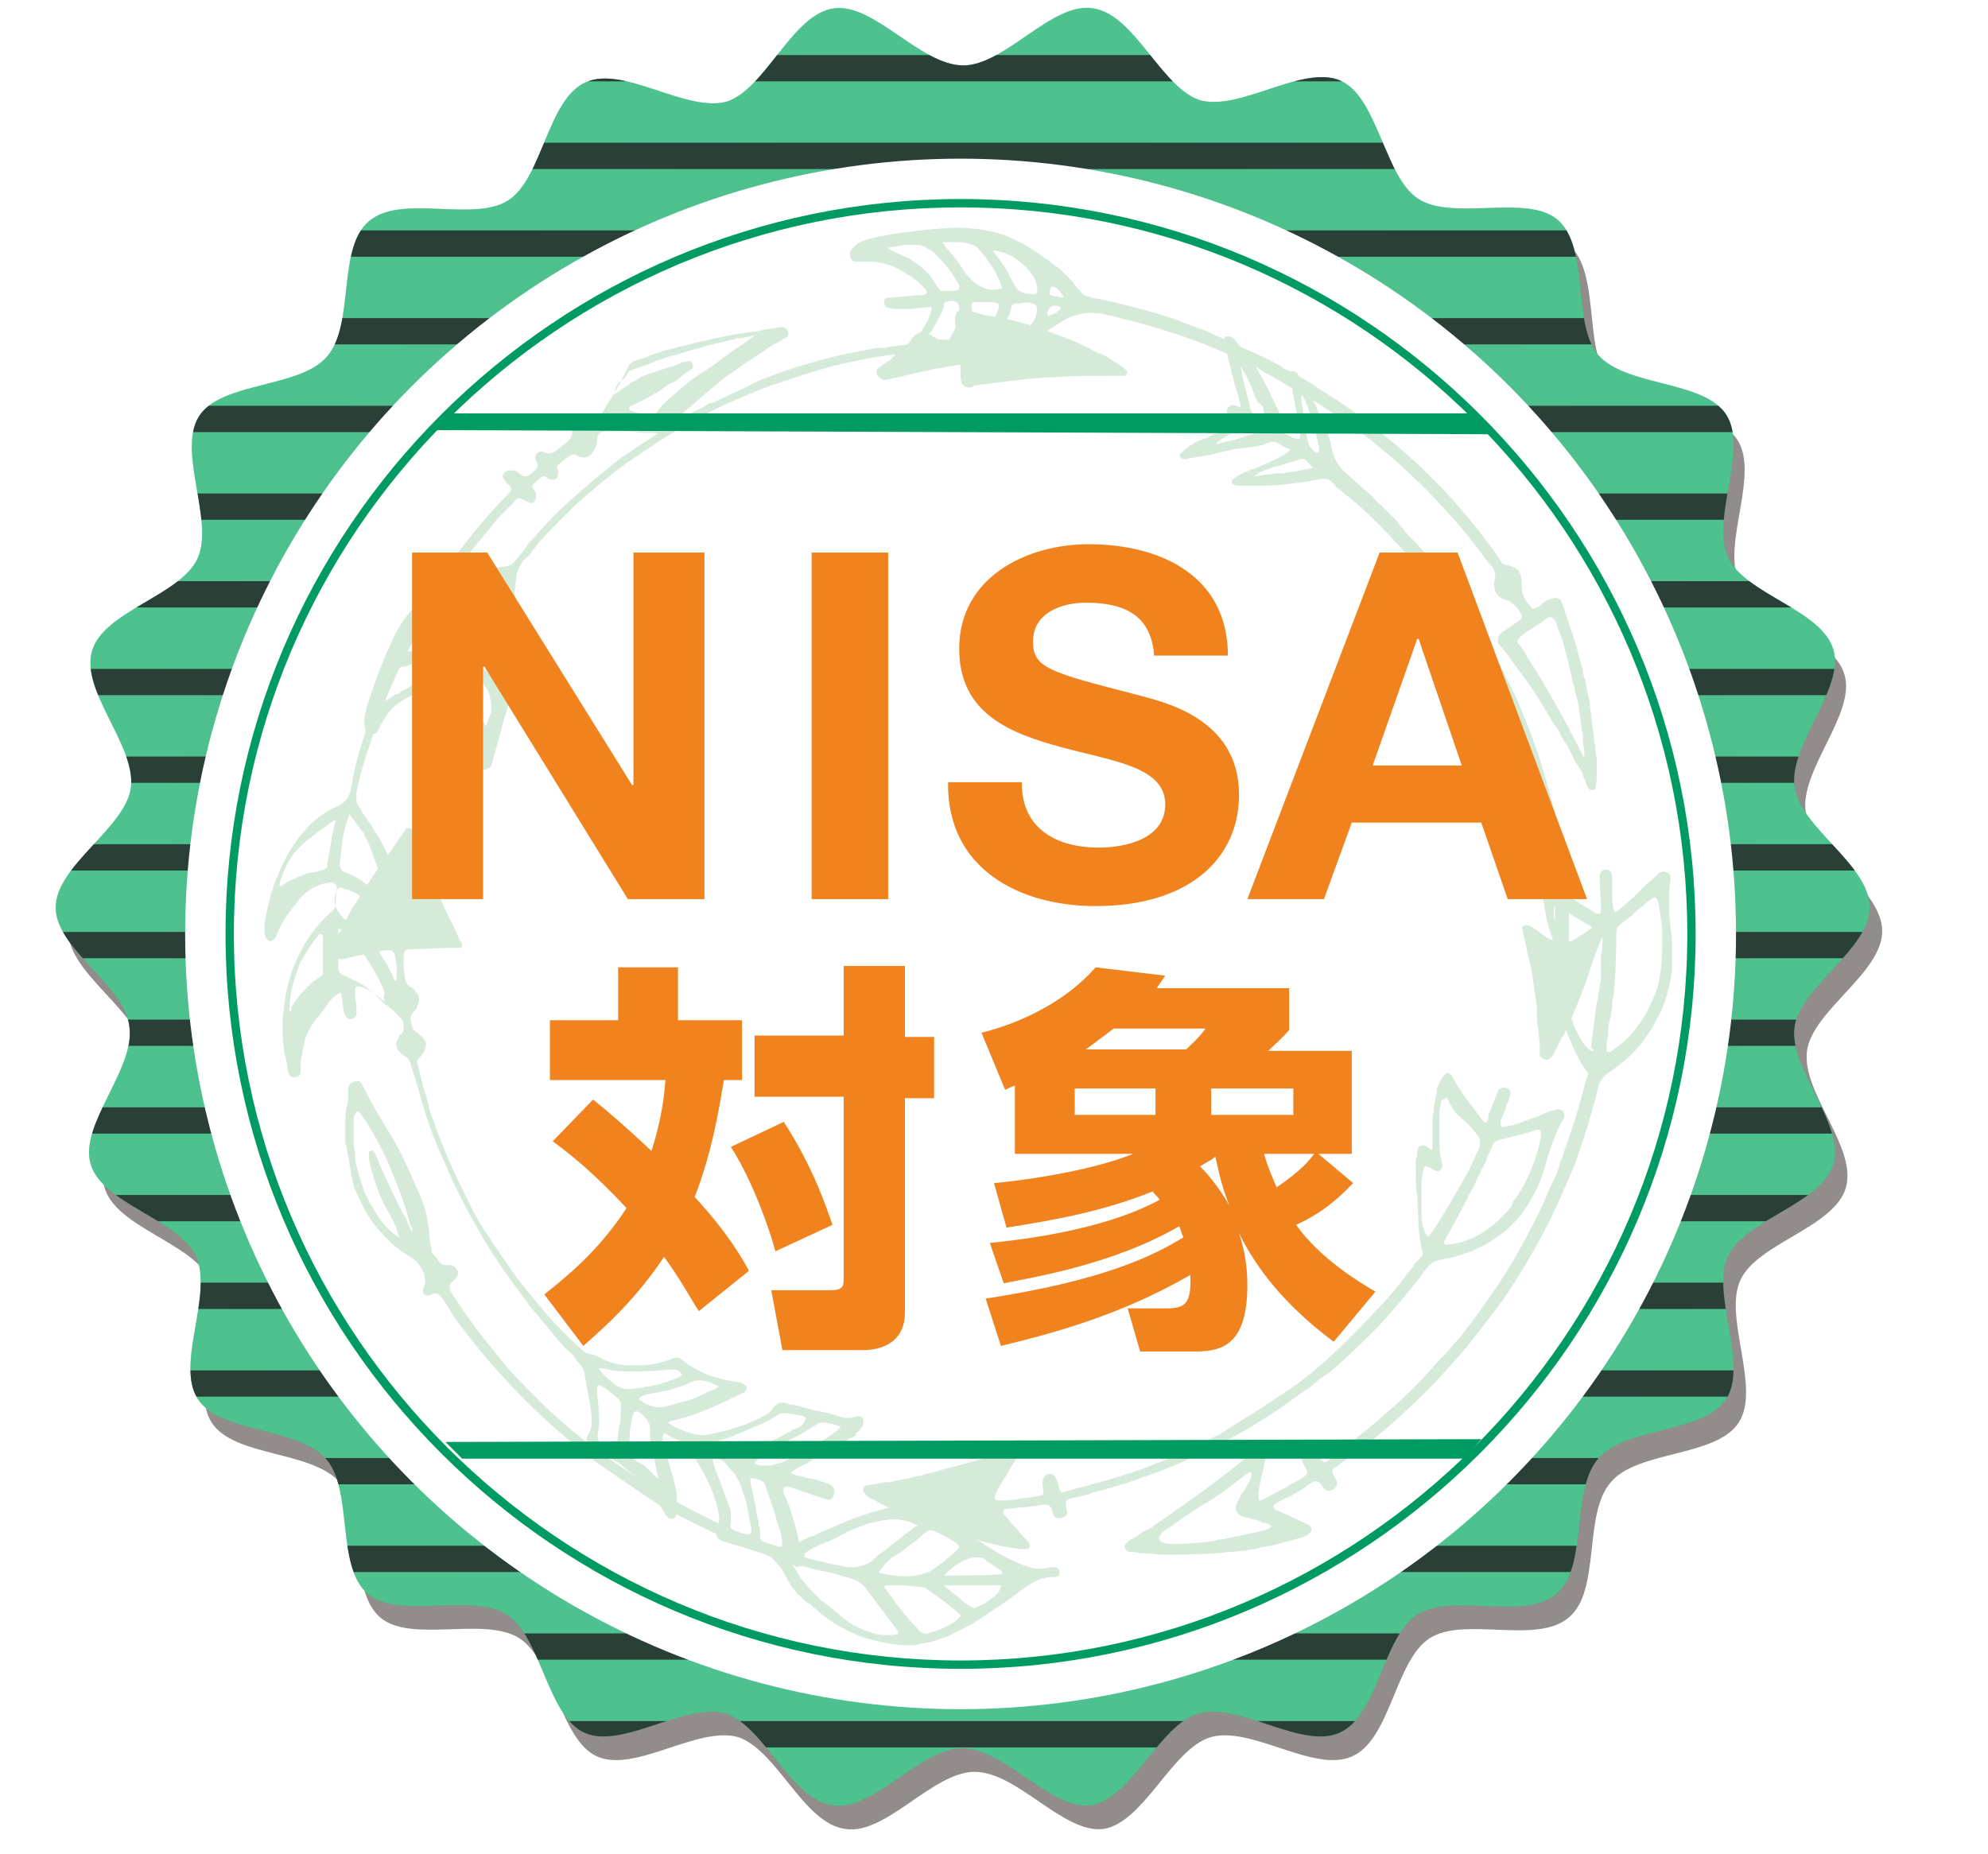 <?xml version="1.0" encoding="utf-8"?>
<!-- Generator: Adobe Illustrator 28.3.0, SVG Export Plug-In . SVG Version: 6.00 Build 0)  -->
<svg version="1.1" id="レイヤー_1" xmlns="http://www.w3.org/2000/svg" xmlns:xlink="http://www.w3.org/1999/xlink" x="0px"
	 y="0px" viewBox="0 0 142.8 133.2" style="enable-background:new 0 0 142.8 133.2;" xml:space="preserve">
<style type="text/css">
	.st0{opacity:0.5;fill:#261C19;}
	.st1{fill:url(#SVGID_1_);}
	.st2{opacity:0.95;clip-path:url(#SVGID_00000083071280323429316140000001059524343863831486_);}
	.st3{fill:#FFFFFF;}
	.st4{filter:url(#Adobe_OpacityMaskFilter);}
	.st5{filter:url(#Adobe_OpacityMaskFilter_00000042003245411306538990000017246524927709744575_);}
	
		.st6{mask:url(#SVGID_00000009562472098413782220000001810939759911793026_);fill:url(#SVGID_00000160910993054307798480000006660207444527361166_);}
	.st7{opacity:0.3;fill:url(#SVGID_00000170257689260571416480000005153155049412203911_);}
	.st8{opacity:0.8;}
	.st9{clip-path:url(#SVGID_00000052067012504083027080000007256081649325021352_);}
	.st10{fill:none;stroke:#221F20;stroke-width:1.89;}
	.st11{fill:#D5EAD8;}
	.st12{fill-rule:evenodd;clip-rule:evenodd;fill:#D5EAD8;}
	.st13{fill:#009B63;}
	.st14{fill:#F0831E;}
</style>
<g>
	<g>
		<g>
			<g>
				<path class="st0" d="M135.2,66.9c0,3-5,5.7-5.4,8.6c-0.4,3,3.6,6.9,2.8,9.8c-0.8,2.9-6.4,4-7.6,6.7c-1.2,2.7,1.5,7.7-0.1,10.2
					c-1.6,2.5-7.3,2-9.2,4.3c-2,2.3-0.7,7.8-3,9.7c-2.3,2-7.5-0.1-10,1.5c-2.5,1.6-2.8,7.3-5.6,8.5c-2.7,1.2-7.2-2.2-10.1-1.4
					c-2.8,0.8-4.8,6.1-7.7,6.6c-2.9,0.4-6.2-4.1-9.3-4.1c-3,0-6.4,4.6-9.3,4.1c-3-0.4-4.9-5.7-7.7-6.6c-2.9-0.8-7.4,2.6-10.1,1.4
					c-2.7-1.2-3.1-6.9-5.6-8.5c-2.5-1.6-7.8,0.4-10-1.5c-2.3-2-1-7.5-2.9-9.7c-2-2.3-7.6-1.8-9.2-4.3c-1.6-2.5,1.1-7.4-0.1-10.2
					c-1.2-2.7-6.8-3.8-7.6-6.7c-0.8-2.8,3.2-6.8,2.8-9.8c-0.4-2.9-5.4-5.6-5.4-8.6c0-3,5-5.7,5.4-8.6c0.4-3-3.6-6.9-2.8-9.8
					c0.8-2.9,6.4-4,7.6-6.7c1.2-2.7-1.5-7.7,0.1-10.2c1.6-2.5,7.3-2,9.2-4.3c2-2.3,0.7-7.8,3-9.7c2.3-2,7.5,0.1,10-1.5
					c2.5-1.6,2.8-7.3,5.6-8.5c2.7-1.2,7.2,2.2,10.1,1.4c2.8-0.8,4.8-6.1,7.7-6.6C63.7,2,67,6.5,70,6.5c3,0,6.4-4.6,9.3-4.1
					c3,0.4,4.9,5.7,7.7,6.6c2.9,0.8,7.4-2.6,10.1-1.4c2.7,1.2,3.1,6.9,5.6,8.5c2.5,1.6,7.8-0.4,10,1.5c2.3,2,1,7.5,2.9,9.7
					c2,2.3,7.6,1.8,9.2,4.3c1.6,2.5-1.1,7.4,0.1,10.2c1.2,2.7,6.8,3.8,7.6,6.7c0.8,2.8-3.2,6.8-2.8,9.8
					C130.2,61.2,135.2,63.9,135.2,66.9z"/>
				<radialGradient id="SVGID_1_" cx="69.147" cy="65.15" r="64.873" gradientUnits="userSpaceOnUse">
					<stop  offset="0" style="stop-color:#009452"/>
					<stop  offset="1" style="stop-color:#00A85F"/>
				</radialGradient>
				<path class="st1" d="M134.3,65.2c0,3-5,5.7-5.4,8.6c-0.4,3,3.6,6.9,2.8,9.8c-0.8,2.9-6.4,4-7.6,6.7c-1.2,2.7,1.5,7.7-0.1,10.2
					c-1.6,2.5-7.3,2-9.2,4.3c-2,2.3-0.7,7.8-3,9.7c-2.3,2-7.5-0.1-10,1.5c-2.5,1.6-2.8,7.3-5.6,8.5c-2.7,1.2-7.2-2.2-10.1-1.4
					c-2.8,0.8-4.8,6.1-7.7,6.6c-2.9,0.4-6.2-4.1-9.3-4.1c-3,0-6.4,4.6-9.3,4.1c-3-0.4-4.9-5.7-7.7-6.6c-2.9-0.8-7.4,2.6-10.1,1.4
					c-2.7-1.2-3.1-6.9-5.6-8.5c-2.5-1.6-7.8,0.4-10-1.5c-2.3-2-1-7.5-3-9.7c-2-2.3-7.6-1.8-9.2-4.3c-1.6-2.5,1.1-7.4-0.1-10.2
					c-1.2-2.7-6.8-3.8-7.6-6.7c-0.8-2.8,3.2-6.8,2.8-9.8C9,70.8,4,68.2,4,65.2c0-3,5-5.7,5.4-8.6c0.4-3-3.6-6.9-2.8-9.8
					c0.8-2.9,6.4-4,7.6-6.7c1.2-2.7-1.5-7.7,0.1-10.2c1.6-2.5,7.3-2,9.2-4.3c2-2.3,0.7-7.8,3-9.7c2.3-2,7.5,0.1,10-1.5
					c2.5-1.6,2.8-7.3,5.6-8.5c2.7-1.2,7.2,2.2,10.1,1.4C55,6.4,56.9,1,59.9,0.6c2.9-0.4,6.2,4.1,9.3,4.1c3,0,6.4-4.6,9.3-4.1
					c3,0.4,4.9,5.7,7.7,6.6c2.9,0.8,7.4-2.6,10.1-1.4c2.7,1.2,3.1,6.9,5.6,8.5c2.5,1.6,7.8-0.4,10,1.5c2.3,2,1,7.5,2.9,9.7
					c2,2.3,7.6,1.8,9.2,4.3c1.6,2.5-1.1,7.4,0.1,10.2c1.2,2.7,6.8,3.8,7.6,6.7c0.8,2.8-3.2,6.8-2.8,9.8
					C129.3,59.5,134.3,62.1,134.3,65.2z"/>
				<g>
					<defs>
						<path id="SVGID_00000041983266844060249120000016212750893512874118_" d="M134.3,65.2c0,3-5,5.7-5.4,8.6
							c-0.4,3,3.6,6.9,2.8,9.8c-0.8,2.9-6.4,4-7.6,6.7c-1.2,2.7,1.5,7.7-0.1,10.2c-1.6,2.5-7.3,2-9.2,4.3c-2,2.3-0.7,7.8-3,9.7
							c-2.3,2-7.5-0.1-10,1.5c-2.5,1.6-2.8,7.3-5.6,8.5c-2.7,1.2-7.2-2.2-10.1-1.4c-2.8,0.8-4.8,6.1-7.7,6.6
							c-2.9,0.4-6.2-4.1-9.3-4.1c-3,0-6.4,4.6-9.3,4.1c-3-0.4-4.9-5.7-7.7-6.6c-2.9-0.8-7.4,2.6-10.1,1.4c-2.7-1.2-3.1-6.9-5.6-8.5
							c-2.5-1.6-7.8,0.4-10-1.5c-2.3-2-1-7.5-3-9.7c-2-2.3-7.6-1.8-9.2-4.3c-1.6-2.5,1.1-7.4-0.1-10.2c-1.2-2.7-6.8-3.8-7.6-6.7
							c-0.8-2.8,3.2-6.8,2.8-9.8C9,70.8,4,68.2,4,65.2c0-3,5-5.7,5.4-8.6c0.4-3-3.6-6.9-2.8-9.8c0.8-2.9,6.4-4,7.6-6.7
							c1.2-2.7-1.5-7.7,0.1-10.2c1.6-2.5,7.3-2,9.2-4.3c2-2.3,0.7-7.8,3-9.7c2.3-2,7.5,0.1,10-1.5c2.5-1.6,2.8-7.3,5.6-8.5
							c2.7-1.2,7.2,2.2,10.1,1.4C55,6.4,56.9,1,59.9,0.6c2.9-0.4,6.2,4.1,9.3,4.1c3,0,6.4-4.6,9.3-4.1c3,0.4,4.9,5.7,7.7,6.6
							c2.9,0.8,7.4-2.6,10.1-1.4c2.7,1.2,3.1,6.9,5.6,8.5c2.5,1.6,7.8-0.4,10,1.5c2.3,2,1,7.5,2.9,9.7c2,2.3,7.6,1.8,9.2,4.3
							c1.6,2.5-1.1,7.4,0.1,10.2c1.2,2.7,6.8,3.8,7.6,6.7c0.8,2.8-3.2,6.8-2.8,9.8C129.3,59.5,134.3,62.1,134.3,65.2z"/>
					</defs>
					<clipPath id="SVGID_00000040556366657013914890000006480678654169946539_">
						<use xlink:href="#SVGID_00000041983266844060249120000016212750893512874118_"  style="overflow:visible;"/>
					</clipPath>
					<g style="opacity:0.95;clip-path:url(#SVGID_00000040556366657013914890000006480678654169946539_);">
						<path class="st3" d="M-2.3,66.5C-2.3,66.5-2.3,66.5-2.3,66.5C-2.3,66.5-2.3,66.5-2.3,66.5z"/>
					</g>
				</g>
				<defs>
					<filter id="Adobe_OpacityMaskFilter" filterUnits="userSpaceOnUse" x="4" y="0.6" width="130.4" height="129.1">
						<feFlood  style="flood-color:white;flood-opacity:1" result="back"/>
						<feBlend  in="SourceGraphic" in2="back" mode="normal"/>
					</filter>
				</defs>
				
					<mask maskUnits="userSpaceOnUse" x="4" y="0.6" width="130.4" height="129.1" id="SVGID_00000145760435887499063280000017015824506347162027_">
					<g class="st4">
						<defs>
							
								<filter id="Adobe_OpacityMaskFilter_00000092417084508979473140000017137541101886798521_" filterUnits="userSpaceOnUse" x="4" y="0.6" width="130.4" height="129.1">
								<feFlood  style="flood-color:white;flood-opacity:1" result="back"/>
								<feBlend  in="SourceGraphic" in2="back" mode="normal"/>
							</filter>
						</defs>
						
							<mask maskUnits="userSpaceOnUse" x="4" y="0.6" width="130.4" height="129.1" id="SVGID_00000145760435887499063280000017015824506347162027_">
							<g style="filter:url(#Adobe_OpacityMaskFilter_00000092417084508979473140000017137541101886798521_);">
							</g>
						</mask>
						
							<radialGradient id="SVGID_00000101073606270704613790000014505685014322512061_" cx="69.489" cy="-1.207" r="105.694" gradientUnits="userSpaceOnUse">
							<stop  offset="0" style="stop-color:#FFFFFF"/>
							<stop  offset="1" style="stop-color:#000000"/>
						</radialGradient>
						
							<path style="mask:url(#SVGID_00000145760435887499063280000017015824506347162027_);fill:url(#SVGID_00000101073606270704613790000014505685014322512061_);" d="
							M134.3,65.2c0,3-5,5.7-5.4,8.6c-0.4,3,3.6,6.9,2.8,9.8c-0.8,2.9-6.4,4-7.6,6.7c-1.2,2.7,1.5,7.7-0.1,10.2
							c-1.6,2.5-7.3,2-9.2,4.3c-2,2.3-0.7,7.8-3,9.7c-2.3,2-7.5-0.1-10,1.5c-2.5,1.6-2.8,7.3-5.6,8.5c-2.7,1.2-7.2-2.2-10.1-1.4
							c-2.8,0.8-4.8,6.1-7.7,6.6c-2.9,0.4-6.2-4.1-9.3-4.1c-3,0-6.4,4.6-9.3,4.1c-3-0.4-4.9-5.7-7.7-6.6c-2.9-0.8-7.4,2.6-10.1,1.4
							c-2.7-1.2-3.1-6.9-5.6-8.5c-2.5-1.6-7.8,0.4-10-1.5c-2.3-2-1-7.5-3-9.7c-2-2.3-7.6-1.8-9.2-4.3c-1.6-2.5,1.1-7.4-0.1-10.2
							c-1.2-2.7-6.8-3.8-7.6-6.7c-0.8-2.8,3.2-6.8,2.8-9.8C9,70.8,4,68.2,4,65.2c0-3,5-5.7,5.4-8.6c0.4-3-3.6-6.9-2.8-9.8
							c0.8-2.9,6.4-4,7.6-6.7c1.2-2.7-1.5-7.7,0.1-10.2c1.6-2.5,7.3-2,9.2-4.3c2-2.3,0.7-7.8,3-9.7c2.3-2,7.5,0.1,10-1.5
							c2.5-1.6,2.8-7.3,5.6-8.5c2.7-1.2,7.2,2.2,10.1,1.4C55,6.4,56.9,1,59.9,0.6c2.9-0.4,6.2,4.1,9.3,4.1c3,0,6.4-4.6,9.3-4.1
							c3,0.4,4.9,5.7,7.7,6.6c2.9,0.8,7.4-2.6,10.1-1.4c2.7,1.2,3.1,6.9,5.6,8.5c2.5,1.6,7.8-0.4,10,1.5c2.3,2,1,7.5,2.9,9.7
							c2,2.3,7.6,1.8,9.2,4.3c1.6,2.5-1.1,7.4,0.1,10.2c1.2,2.7,6.8,3.8,7.6,6.7c0.8,2.8-3.2,6.8-2.8,9.8
							C129.3,59.5,134.3,62.1,134.3,65.2z"/>
					</g>
				</mask>
				
					<radialGradient id="SVGID_00000151524513452919293210000012529183783573032115_" cx="69.489" cy="-1.207" r="105.694" gradientUnits="userSpaceOnUse">
					<stop  offset="0" style="stop-color:#FFFFFF"/>
					<stop  offset="1" style="stop-color:#FFFFFF"/>
				</radialGradient>
				<path style="opacity:0.3;fill:url(#SVGID_00000151524513452919293210000012529183783573032115_);" d="M134.3,65.2
					c0,3-5,5.7-5.4,8.6c-0.4,3,3.6,6.9,2.8,9.8c-0.8,2.9-6.4,4-7.6,6.7c-1.2,2.7,1.5,7.7-0.1,10.2c-1.6,2.5-7.3,2-9.2,4.3
					c-2,2.3-0.7,7.8-3,9.7c-2.3,2-7.5-0.1-10,1.5c-2.5,1.6-2.8,7.3-5.6,8.5c-2.7,1.2-7.2-2.2-10.1-1.4c-2.8,0.8-4.8,6.1-7.7,6.6
					c-2.9,0.4-6.2-4.1-9.3-4.1c-3,0-6.4,4.6-9.3,4.1c-3-0.4-4.9-5.7-7.7-6.6c-2.9-0.8-7.4,2.6-10.1,1.4c-2.7-1.2-3.1-6.9-5.6-8.5
					c-2.5-1.6-7.8,0.4-10-1.5c-2.3-2-1-7.5-3-9.7c-2-2.3-7.6-1.8-9.2-4.3c-1.6-2.5,1.1-7.4-0.1-10.2c-1.2-2.7-6.8-3.8-7.6-6.7
					c-0.8-2.8,3.2-6.8,2.8-9.8C9,70.8,4,68.2,4,65.2c0-3,5-5.7,5.4-8.6c0.4-3-3.6-6.9-2.8-9.8c0.8-2.9,6.4-4,7.6-6.7
					c1.2-2.7-1.5-7.7,0.1-10.2c1.6-2.5,7.3-2,9.2-4.3c2-2.3,0.7-7.8,3-9.7c2.3-2,7.5,0.1,10-1.5c2.5-1.6,2.8-7.3,5.6-8.5
					c2.7-1.2,7.2,2.2,10.1,1.4C55,6.4,56.9,1,59.9,0.6c2.9-0.4,6.2,4.1,9.3,4.1c3,0,6.4-4.6,9.3-4.1c3,0.4,4.9,5.7,7.7,6.6
					c2.9,0.8,7.4-2.6,10.1-1.4c2.7,1.2,3.1,6.9,5.6,8.5c2.5,1.6,7.8-0.4,10,1.5c2.3,2,1,7.5,2.9,9.7c2,2.3,7.6,1.8,9.2,4.3
					c1.6,2.5-1.1,7.4,0.1,10.2c1.2,2.7,6.8,3.8,7.6,6.7c0.8,2.8-3.2,6.8-2.8,9.8C129.3,59.5,134.3,62.1,134.3,65.2z"/>
				<g class="st8">
					<g>
						<defs>
							<path id="SVGID_00000095321631685179390610000002798614723364817542_" d="M134.3,65.2c0,3-5,5.7-5.4,8.6
								c-0.4,3,3.6,6.9,2.8,9.8c-0.8,2.9-6.4,4-7.6,6.7c-1.2,2.7,1.5,7.7-0.1,10.2c-1.6,2.5-7.3,2-9.2,4.3c-2,2.3-0.7,7.8-3,9.7
								c-2.3,2-7.5-0.1-10,1.5c-2.5,1.6-2.8,7.3-5.6,8.5c-2.7,1.2-7.2-2.2-10.1-1.4c-2.8,0.8-4.8,6.1-7.7,6.6
								c-2.9,0.4-6.2-4.1-9.3-4.1c-3,0-6.4,4.6-9.3,4.1c-3-0.4-4.9-5.7-7.7-6.6c-2.9-0.8-7.4,2.6-10.1,1.4c-2.7-1.2-3.1-6.9-5.6-8.5
								c-2.5-1.6-7.8,0.4-10-1.5c-2.3-2-1-7.5-3-9.7c-2-2.3-7.6-1.8-9.2-4.3c-1.6-2.5,1.1-7.4-0.1-10.2c-1.2-2.7-6.8-3.8-7.6-6.7
								c-0.8-2.8,3.2-6.8,2.8-9.8C9,70.8,4,68.2,4,65.2c0-3,5-5.7,5.4-8.6c0.4-3-3.6-6.9-2.8-9.8c0.8-2.9,6.4-4,7.6-6.7
								c1.2-2.7-1.5-7.7,0.1-10.2c1.6-2.5,7.3-2,9.2-4.3c2-2.3,0.7-7.8,3-9.7c2.3-2,7.5,0.1,10-1.5c2.5-1.6,2.8-7.3,5.6-8.5
								c2.7-1.2,7.2,2.2,10.1,1.4C55,6.4,56.9,1,59.9,0.6c2.9-0.4,6.2,4.1,9.3,4.1c3,0,6.4-4.6,9.3-4.1c3,0.4,4.9,5.7,7.7,6.6
								c2.9,0.8,7.4-2.6,10.1-1.4c2.7,1.2,3.1,6.9,5.6,8.5c2.5,1.6,7.8-0.4,10,1.5c2.3,2,1,7.5,2.9,9.7c2,2.3,7.6,1.8,9.2,4.3
								c1.6,2.5-1.1,7.4,0.1,10.2c1.2,2.7,6.8,3.8,7.6,6.7c0.8,2.8-3.2,6.8-2.8,9.8C129.3,59.5,134.3,62.1,134.3,65.2z"/>
						</defs>
						<clipPath id="SVGID_00000037651182566990941730000010360692812222086294_">
							<use xlink:href="#SVGID_00000095321631685179390610000002798614723364817542_"  style="overflow:visible;"/>
						</clipPath>
						<g style="clip-path:url(#SVGID_00000037651182566990941730000010360692812222086294_);">
							<g>
								<line class="st10" x1="1.1" y1="55.3" x2="143.1" y2="55.3"/>
								<line class="st10" x1="1.1" y1="42.7" x2="143.1" y2="42.7"/>
								<line class="st10" x1="1.1" y1="30.1" x2="143.1" y2="30.1"/>
								<line class="st10" x1="1.1" y1="17.5" x2="143.1" y2="17.5"/>
								<line class="st10" x1="1.1" y1="4.9" x2="143.1" y2="4.9"/>
								<line class="st10" x1="1.1" y1="49" x2="143.1" y2="49"/>
								<line class="st10" x1="1.1" y1="36.4" x2="143.1" y2="36.4"/>
								<line class="st10" x1="1.1" y1="23.8" x2="143.1" y2="23.8"/>
								<line class="st10" x1="1.1" y1="11.2" x2="143.1" y2="11.2"/>
								<line class="st10" x1="1.1" y1="-1.4" x2="143.1" y2="-1.4"/>
							</g>
						</g>
						<g style="clip-path:url(#SVGID_00000037651182566990941730000010360692812222086294_);">
							<g>
								<line class="st10" x1="1.1" y1="118.3" x2="143.1" y2="118.3"/>
								<line class="st10" x1="1.1" y1="105.7" x2="143.1" y2="105.7"/>
								<line class="st10" x1="1.1" y1="93.1" x2="143.1" y2="93.1"/>
								<line class="st10" x1="1.1" y1="80.5" x2="143.1" y2="80.5"/>
								<line class="st10" x1="1.1" y1="67.9" x2="143.1" y2="67.9"/>
								<line class="st10" x1="1.1" y1="112" x2="143.1" y2="112"/>
								<line class="st10" x1="1.1" y1="99.4" x2="143.1" y2="99.4"/>
								<line class="st10" x1="1.1" y1="86.8" x2="143.1" y2="86.8"/>
								<line class="st10" x1="1.1" y1="74.2" x2="143.1" y2="74.2"/>
								<line class="st10" x1="1.1" y1="61.6" x2="143.1" y2="61.6"/>
							</g>
						</g>
						<g style="clip-path:url(#SVGID_00000037651182566990941730000010360692812222086294_);">
							<g>
								<line class="st10" x1="1.1" y1="130.9" x2="143.1" y2="130.9"/>
								<line class="st10" x1="1.1" y1="124.6" x2="143.1" y2="124.6"/>
							</g>
						</g>
					</g>
				</g>
			</g>
		</g>
	</g>
	<g>
		<circle class="st3" cx="69" cy="67.1" r="55.7"/>
		<g>
			<path class="st11" d="M28.7,74.5c0,0.1,0.1,0.1,0.1,0.2c0.2,0.2,0.3,0.5,0.4,0.7c0.1,0.2,0.3,0.3,0.5,0.2c0.1,0,0.1-0.2,0.1-0.4
				c0-0.2,0-0.5-0.1-0.9c-0.1-0.8-0.4-1.8-0.9-2.9c-0.1-0.3-0.2-0.5-0.3-0.7c-0.1-0.1-0.1-0.2-0.2-0.3c0-0.1-0.1-0.2-0.1-0.3
				c-0.1-0.2-0.2-0.4-0.3-0.6c-0.1-0.2-0.2-0.4-0.3-0.5c-0.1-0.2-0.2-0.3-0.3-0.5c-0.1-0.2-0.2-0.3-0.3-0.4
				c-0.2-0.3-0.4-0.5-0.6-0.7c-0.7-0.8-1.4-1.2-1.7-1.4c-0.3-0.3-0.5-0.6-0.6-0.9c-0.1-0.3-0.1-0.7,0.1-1.1c0.1-0.2,0.2-0.3,0.4-0.2
				c0.3,0.1,0.6,0.2,0.8,0.3c0.3,0.1,0.5,0.3,0.7,0.5c0.2,0.3,0.4,0.5,0.7,0.7c0.2,0.2,0.5,0.5,0.7,0.7c0.2,0.2,0.4,0.5,0.6,0.7
				c0.2,0.3,0.4,0.5,0.5,0.8c0,0.1,0.1,0.2,0.2,0.2c0.2,0.2,0.4,0.2,0.6,0.1c0.3-0.1,0.3-0.3,0.3-0.5c0-0.3-0.2-0.5-0.3-0.7
				l-0.1-0.4l-0.1-0.4c-0.1-0.3-0.2-0.5-0.3-0.8l-0.2-0.8c-0.1-0.3-0.1-0.6-0.2-0.8c-0.1-0.2-0.1-0.4-0.2-0.7
				c-0.1-0.2-0.1-0.4-0.2-0.6c-0.1-0.4-0.3-0.8-0.5-1.2c-0.2-0.4-0.4-0.8-0.7-1.2c-0.2-0.4-0.5-0.8-0.8-1.2
				c-0.1-0.2-0.3-0.5-0.4-0.7c-0.1-0.1-0.1-0.3-0.1-0.4c0-0.1,0-0.3,0-0.4c0-0.2,0.3-1.6,1-3.6c0.3-1,0.7-2.2,1.2-3.4
				c0.5-1.2,1.1-2.5,1.8-3.8c0.7-1.3,1.4-2.5,2.1-3.6c0.7-1.1,1.5-2.2,2.2-3.1c0.2-0.2,0.3-0.4,0.5-0.6c0.2-0.2,0.3-0.4,0.5-0.6
				c0.3-0.4,0.6-0.7,0.8-1c0.1-0.1,0.1-0.1,0.2-0.2c0.1-0.1,0.1-0.1,0.2-0.2c0.1-0.1,0.2-0.2,0.3-0.3c0.2-0.2,0.3-0.3,0.4-0.4
				c0.4-0.5,0.4-0.5,1-0.2c0.2,0.1,0.3,0.2,0.5,0.1c0.2-0.1,0.2-0.4,0.2-0.6c0-0.1-0.1-0.3-0.2-0.4c-0.1-0.1-0.1-0.2,0-0.3
				c0.2-0.2,0.4-0.4,0.6-0.5c0.2-0.2,0.4,0,0.5,0.1c0.5,0.2,0.7,0,0.7-0.6c0-0.1-0.2-0.3,0-0.4c0.3-0.3,0.6-0.5,0.9-0.7
				c0.2-0.1,0.4,0,0.6,0.1c0.5,0.2,0.8,0,1.1-0.5c0.1-0.2,0.2-0.5,0.2-0.7c0-0.4,0.2-0.6,0.6-0.6c0.1,0,0.4,0,0.7,0c0.3,0,0.7,0,1,0
				c0.4,0,0.7,0.1,1.1,0.1c0.2,0,0.3,0,0.4,0c0.1,0,0.2,0,0.3,0c0.5,0.1,0.9,0,1.2-0.5c0.1-0.1,0.2-0.2,0.4-0.5
				c0.2-0.2,0.5-0.5,0.9-0.8c0.7-0.6,1.6-1.4,2.6-2.2c1-0.7,2-1.4,2.8-1.9c0.4-0.3,0.7-0.5,1-0.6c0.3-0.2,0.4-0.3,0.5-0.3
				c0.2-0.1,0.3-0.3,0.2-0.5c-0.1-0.2-0.2-0.3-0.4-0.3c-0.1,0-0.3,0-0.6,0.1c-0.3,0-0.7,0.1-1.2,0.2c-0.9,0.1-2.2,0.3-3.4,0.6
				c-0.3,0.1-0.6,0.1-0.9,0.2c-0.2,0-0.3,0.1-0.4,0.1c-0.1,0-0.3,0.1-0.4,0.1c-0.3,0.1-0.6,0.1-0.8,0.2c-0.3,0.1-0.5,0.1-0.8,0.2
				c-0.1,0-0.2,0.1-0.3,0.1c-0.1,0-0.2,0.1-0.3,0.1c-0.2,0.1-0.4,0.1-0.5,0.2c-0.3,0.1-0.5,0.2-0.6,0.2c-0.4,0.1-0.7,0.2-0.9,0.6
				c-0.6,1.3-1.3,2.4-2,3.5c-0.3,0.4-0.6,0.6-1.1,0.5c-0.5-0.1-0.9,0.1-0.9,0.6c0,0.3-0.1,0.5-0.3,0.7c-0.2,0.2-0.4,0.3-0.6,0.5
				c-0.2,0.1-0.3,0.3-0.5,0.3c-0.2,0.1-0.4,0.1-0.6,0c-0.4-0.2-0.8,0.2-0.6,0.6c0.3,0.5,0,0.6-0.3,0.9c-0.3,0.3-0.6,0.3-0.9,0
				c-0.1-0.1-0.3-0.2-0.5-0.2c-0.2,0-0.5,0-0.6,0.2c-0.2,0.2,0,0.4,0.1,0.6c0.1,0.1,0.1,0.1,0.2,0.2c0.3,0.2,0.3,0.5,0,0.7
				c-0.2,0.2-1.2,1.2-2.5,2.8c-1.3,1.6-2.8,3.8-4.2,6.2c-0.7,1.2-1.3,2.4-1.8,3.6c-0.5,1.2-1,2.4-1.4,3.5c-0.8,2.2-1.2,3.9-1.3,4.6
				c0,0.2-0.1,0.4-0.1,0.6c-0.1,0.2-0.1,0.3-0.2,0.5c-0.2,0.3-0.5,0.5-0.9,0.7c-0.5,0.2-0.9,0.5-1.3,0.8c-0.4,0.3-0.8,0.7-1.1,1.1
				c-0.7,0.8-1.3,1.9-1.7,2.9c-0.1,0.2-0.1,0.3-0.2,0.5c-0.1,0.2-0.2,0.4-0.2,0.6c-0.1,0.2-0.2,0.5-0.2,0.7
				c-0.1,0.2-0.1,0.5-0.2,0.7c-0.1,0.5-0.2,0.9-0.2,1.3c0,0.4,0,0.7,0.2,0.9c0.2,0.3,0.6,0,0.7-0.4c0.2-0.5,0.4-0.9,0.7-1.3
				c0.3-0.4,0.6-0.8,0.9-1.2c0.6-0.7,1.4-1.1,2.2-1.2c0.3,0,0.5,0.1,0.5,0.4c0,0.4-0.1,0.8-0.1,1.2c0,0.3-0.2,0.4-0.4,0.6
				c-2.1,1.9-3.1,4.6-3.3,6.8c0,0.3-0.1,0.6-0.1,0.8c0,0.3,0,0.5,0,0.8c0,0.5,0,0.9,0.1,1.3c0,0.2,0,0.4,0.1,0.6
				c0,0.2,0.1,0.3,0.1,0.5c0,0.3,0.1,0.5,0.1,0.6c0.1,0.3,0.2,0.4,0.5,0.4c0.2,0,0.4-0.1,0.4-0.4c0-0.2,0-0.3,0-0.5
				c0-0.2,0-0.5,0.1-0.7c0-0.2,0.1-0.5,0.1-0.7c0.1-0.2,0.1-0.4,0.2-0.7c0.1-0.2,0.2-0.4,0.3-0.6c0.2-0.3,0.4-0.6,0.6-0.8
				c0.2-0.3,0.4-0.5,0.6-0.8c0.1-0.2,0.3-0.4,0.4-0.5c0.2-0.2,0.4-0.3,0.6-0.4c0,0.3,0.1,0.5,0.1,0.7c0,0.2,0.1,0.5,0.1,0.7
				c0.1,0.4,0.3,0.6,0.6,0.5c0.4-0.1,0.3-0.4,0.3-0.7c0-0.4-0.1-0.8-0.1-1.3c0-0.3,0.1-0.4,0.4-0.3c0.4,0.1,0.7,0.3,1,0.5
				c0.9,0.6,1.6,1.5,2.3,2.2c0.1,0.1,0.2,0.2,0.3,0.3C28.6,74.4,28.6,74.4,28.7,74.5z M45.1,26.8c0.1-0.2,0.3-0.2,0.5-0.3
				c0.1,0,0.3-0.1,0.6-0.2c0.3-0.1,0.6-0.2,1-0.4c0.4-0.1,0.8-0.3,1.3-0.4c0.5-0.1,0.9-0.3,1.4-0.4c0.2-0.1,0.5-0.1,0.7-0.2
				c0.2-0.1,0.5-0.1,0.7-0.2c0.5-0.1,0.9-0.2,1.3-0.3c0.1,0,0.2,0,0.3-0.1c0.1,0,0.2,0,0.3,0c0.2,0,0.3-0.1,0.4-0.1
				c0.3,0,0.5-0.1,0.6-0.1c-0.1,0.1-0.5,0.4-1.1,0.8c-0.3,0.2-0.6,0.4-1,0.7c-0.2,0.1-0.4,0.3-0.5,0.4c-0.2,0.1-0.4,0.3-0.6,0.4
				c-0.2,0.1-0.4,0.3-0.6,0.4c-0.2,0.1-0.4,0.3-0.6,0.4c-0.2,0.1-0.4,0.3-0.5,0.4c-0.2,0.1-0.3,0.3-0.5,0.4
				c-0.3,0.3-0.6,0.5-0.8,0.7c-0.1,0.1-0.2,0.2-0.3,0.3c-0.1,0.1-0.2,0.2-0.2,0.2c-0.2,0.2-0.3,0.6-0.7,0.6c-0.5,0-1-0.1-1.5-0.3
				c-0.2-0.1-0.1-0.3,0-0.3c0.2-0.1,0.8-0.4,1.7-0.9c0.2-0.1,0.4-0.2,0.6-0.4c0.2-0.1,0.4-0.3,0.7-0.4c0.2-0.1,0.5-0.3,0.7-0.5
				c0.2-0.2,0.4-0.3,0.7-0.5c0.1-0.1,0.1-0.3,0-0.4c-0.1-0.2-0.2-0.2-0.4-0.1c0,0,0,0-0.1,0c-0.1,0-0.2,0-0.3,0.1
				c-0.2,0.1-0.5,0.2-0.9,0.3c-0.2,0.1-0.4,0.1-0.6,0.2c-0.2,0.1-0.4,0.1-0.6,0.2c-0.4,0.1-0.8,0.3-1.1,0.5
				c-0.1,0.1-0.2,0.1-0.4,0.2c-0.1,0.1-0.2,0.2-0.4,0.3c-0.3,0.2-0.5,0.4-0.9,0.6c0.1-0.1,0.2-0.3,0.2-0.5c0.1-0.2,0.2-0.3,0.2-0.4
				C44.8,27.3,45,27,45.1,26.8z M23.4,62.4c-0.3,0.2-0.7,0.2-1,0.3c-0.4,0-0.9,0.3-1.4,0.5c-0.5,0.2-0.8,0.5-0.8,0.5
				c-0.2-0.1-0.1-0.2-0.1-0.3c0.2-0.6,0.4-1.1,0.7-1.6c0.1-0.2,0.3-0.5,0.5-0.7c0.2-0.2,0.4-0.4,0.6-0.6c0.5-0.4,0.9-0.7,1.3-1
				c0.4-0.3,0.7-0.5,0.9-0.6c0,0.1,0,0.2-0.1,0.4c0,0.1,0,0.3-0.1,0.5c0,0.2-0.1,0.4-0.1,0.6c0,0.2-0.1,0.4-0.1,0.6
				c0,0.2-0.1,0.4-0.1,0.6c0,0.2-0.1,0.3-0.1,0.5C23.5,62.2,23.5,62.4,23.4,62.4z M24.4,62.1c0-0.3,0.1-0.6,0.1-0.9
				c0-0.3,0.1-0.6,0.1-0.9c0.1-0.3,0.1-0.6,0.2-0.9c0.1-0.3,0.2-0.6,0.3-0.9c0.2,0.3,0.4,0.5,0.6,0.8c0.1,0.1,0.2,0.3,0.3,0.4
				c0.1,0.1,0.2,0.3,0.2,0.4c0.2,0.3,0.3,0.5,0.4,0.8c0.1,0.3,0.2,0.6,0.3,0.8c0.4,1.1,0.6,2.3,0.9,3.4c-0.2-0.1-0.4-0.5-0.9-1
				c-0.2-0.3-0.5-0.5-0.9-0.8c-0.4-0.3-0.8-0.5-1.4-0.7C24.6,62.5,24.4,62.4,24.4,62.1z M20.8,72.7c0-0.2,0-0.4,0-0.6
				c0-0.2,0.1-0.5,0.1-0.8c0.1-0.5,0.3-1.1,0.5-1.7c0.1-0.3,0.2-0.6,0.4-0.8c0.1-0.3,0.3-0.5,0.4-0.7c0.3-0.4,0.5-0.8,0.8-1
				c0.2,0,0.2,0.2,0.2,0.3c0,0.2,0,0.5,0,0.7c0,0.3,0,0.6,0,0.9c0,0.1,0,0.3,0,0.4c0,0.1,0,0.2,0,0.3c0,0.2,0,0.3,0,0.3
				c-0.2,0.2-0.5,0.4-0.7,0.5c-0.2,0.2-0.4,0.4-0.6,0.6c-0.2,0.2-0.4,0.4-0.5,0.6c-0.2,0.2-0.3,0.4-0.5,0.7
				C21,72.6,20.9,72.6,20.8,72.7z M27.7,72.2c-0.2-0.2-0.4-0.4-0.6-0.6c-0.2-0.2-0.5-0.4-0.7-0.6c-0.2-0.2-0.5-0.3-0.8-0.5
				c-0.3-0.1-0.6-0.3-0.9-0.4c-0.2-0.1-0.4-0.3-0.4-0.5c0-0.3,0-0.5,0-0.7c0-0.2,0-0.5,0-0.7c0-0.5,0-1,0-1.5c0.5,0.2,1.3,1,2,2.1
				c0.7,1.1,1.4,2.3,1.6,3.5C27.8,72.2,27.8,72.2,27.7,72.2z"/>
			<path class="st11" d="M76.1,112.9c0-0.2-0.2-0.3-0.4-0.3c-0.1,0-0.4,0-0.7,0.1c-0.3,0-0.6,0-0.7,0c-1.5-0.4-2.8-1.2-4-2
				c-1.4-0.9-2.8-1.6-4.3-2.1c-0.3-0.1-0.5-0.2-0.8-0.2c-0.3,0-0.5-0.1-0.8-0.1c-0.3,0-0.5,0-0.8,0.1c-0.1,0-0.3,0.1-0.4,0.1
				c-0.1,0-0.3,0.1-0.4,0.1c-1,0.3-2.1,0.7-3.1,1.2c-0.3,0.1-0.5,0.2-0.8,0.3c-0.1,0.1-0.2,0.1-0.4,0.2c-0.1,0.1-0.2,0.1-0.3,0.1
				c-0.4,0.2-0.8,0.4-1,0.5c-0.6,0.3-1.1,0.3-1.7,0.1c-0.3-0.1-2.2-0.7-4.6-1.9c-1.2-0.6-2.6-1.3-4-2.2c-1.4-0.9-2.9-1.9-4.3-2.9
				c-1.4-1.1-2.7-2.2-3.9-3.4c-1.2-1.2-2.3-2.3-3.1-3.4c-1.8-2.1-2.8-3.8-3.1-4.2c-0.1-0.2-0.2-0.3-0.2-0.5c0-0.2,0-0.3,0.3-0.5
				c0.3-0.3,0.4-0.6,0.2-0.8c-0.1-0.2-0.4-0.4-0.6-0.3c-0.3,0-0.4,0-0.6-0.2c-0.2-0.2-0.3-0.4-0.5-0.6c-0.1-0.1-0.1-0.2-0.1-0.4
				c0-0.1-0.1-0.3-0.1-0.4c-0.1-1.1-0.2-2.1-0.6-3.1c-0.7-1.6-1.3-3.1-2.2-4.6c-0.7-1.1-1.4-2.3-2-3.5c-0.1-0.2-0.2-0.5-0.5-0.4
				c-0.4,0-0.6,0.3-0.6,0.6c0,0.2,0,0.4,0,0.6c0,0.2,0,0.4-0.1,0.6c-0.1,0.4-0.1,0.9-0.1,1.3c0,0.1,0,0.3,0,0.5c0,0.2,0,0.3,0,0.5
				c0,0.2,0,0.4,0.1,0.6c0,0.2,0.1,0.4,0.1,0.6c0,0.2,0.1,0.4,0.1,0.6c0,0.2,0.1,0.4,0.1,0.6c0,0.2,0.1,0.4,0.1,0.5
				c0,0.2,0.1,0.3,0.1,0.5c0.4,1,0.9,2,1.5,2.8c0.3,0.4,0.7,0.8,1.1,1.2c0.2,0.2,0.4,0.4,0.6,0.5c0.2,0.2,0.4,0.3,0.7,0.5
				c0.3,0.2,0.6,0.3,0.9,0.8c0.1,0.1,0.1,0.2,0.2,0.4c0.1,0.1,0.1,0.3,0.1,0.4c0.1,0.3,0,0.5-0.1,0.8c-0.1,0.4,0.2,0.6,0.6,0.4
				c0.2-0.1,0.4-0.1,0.5,0c0.1,0.1,0.2,0.2,0.3,0.3c0.2,0.3,0.3,0.5,0.5,0.8c0.2,0.3,0.3,0.5,0.5,0.8c0.5,0.6,1.7,2.3,3.5,4.2
				c0.9,1,1.9,2,3,3c1.1,1,2.3,2,3.6,3c1.3,0.9,2.6,1.8,3.8,2.6c1.2,0.8,2.5,1.4,3.5,1.9c0.1,0.1,0.3,0.1,0.4,0.2
				c0.1,0.1,0.3,0.1,0.4,0.2c0.2,0.1,0.5,0.2,0.7,0.3c0.2,0.1,0.4,0.2,0.6,0.3c0.1,0,0.2,0.1,0.3,0.1c0.1,0,0.2,0.1,0.3,0.1
				c0.4,0.1,0.6,0.3,0.9,0.3c0.2,0.1,0.4,0.1,0.5,0.2c0.2,0.1,0.4,0.2,0.6,0.3c0.2,0.1,0.4,0.2,0.5,0.3c0.3,0.3,0.6,0.6,0.8,0.9
				c0.2,0.4,0.4,0.7,0.6,1.1c0.1,0.2,0.3,0.3,0.4,0.5c0.1,0.1,0.1,0.2,0.2,0.2c0.1,0.1,0.2,0.2,0.2,0.2c0.2,0.2,0.3,0.3,0.5,0.4
				c0.2,0.1,0.3,0.3,0.5,0.4c0.3,0.3,0.7,0.6,1,0.8c0.3,0.2,0.6,0.4,1,0.6c0.4,0.2,0.8,0.4,1.3,0.6c0.9,0.3,1.9,0.5,2.8,0.6
				c0.2,0,0.5,0,0.7,0c0.2,0,0.5,0,0.7-0.1c0.2,0,0.4-0.1,0.7-0.1c0.2-0.1,0.4-0.1,0.6-0.2c0.2-0.1,0.4-0.1,0.6-0.2
				c0.2-0.1,0.4-0.2,0.6-0.3c0.2-0.1,0.4-0.2,0.6-0.3c0.2-0.1,0.4-0.2,0.6-0.3c0.3-0.2,0.6-0.4,0.9-0.6l0.9-0.6
				c0.3-0.2,0.6-0.4,0.9-0.6l0.4-0.3c0.1-0.1,0.3-0.2,0.4-0.3c0.4-0.3,0.7-0.5,1.1-0.7c0.2-0.1,0.4-0.2,0.6-0.2
				c0.2-0.1,0.4-0.1,0.7-0.1c0.1,0,0.2,0,0.4-0.1C76.1,113.3,76.1,113.1,76.1,112.9z M29.6,88.5c-0.1-0.1-0.2-0.4-0.3-0.6
				c-0.1-0.3-0.2-0.6-0.3-0.6c-0.7-1.4-1.4-2.8-2-4.3c0-0.1-0.1-0.2-0.2-0.3c0,0-0.1-0.1-0.2,0c-0.1,0-0.1,0.1-0.1,0.2
				c0,0.1,0,0.3,0,0.4c0.3,1.3,0.7,2.6,1.4,3.8c0.1,0.1,0.2,0.3,0.2,0.4c0.1,0.1,0.2,0.3,0.2,0.4c0.1,0.1,0.2,0.3,0.2,0.5
				c0.1,0.2,0.1,0.3,0.2,0.5c-0.3-0.1-0.9-0.6-1.4-1.3c-0.3-0.4-0.5-0.8-0.7-1.1c-0.1-0.2-0.2-0.4-0.3-0.6c-0.1-0.2-0.2-0.4-0.2-0.5
				c-0.2-0.6-0.4-1.2-0.5-1.7c-0.1-0.3-0.1-0.5-0.1-0.8c0-0.3-0.1-0.5-0.1-0.7c0-0.2,0-0.4,0-0.6c0-0.1,0-0.2,0-0.3
				c0-0.1,0-0.2,0-0.2c0-0.3,0-0.5,0-0.6c0-0.2,0-0.3,0.1-0.4c0-0.1,0.1-0.2,0.1-0.2c0.1-0.1,0.2,0,0.3,0.1c0.7,1,1.4,2.2,2,3.6
				c0.6,1.4,1.2,2.9,1.6,4.5C29.7,88.2,29.6,88.5,29.6,88.5z M68.9,112.3c0.3-0.2,0.6-0.3,1-0.4c0.2,0,0.3,0,0.5,0
				c0.2,0,0.3,0.1,0.4,0.2c0.3,0.2,0.6,0.4,0.9,0.6c0.1,0.1,0.3,0.1,0.3,0.4c-1.4,0.1-2.7,0.1-4.2,0.1
				C68.2,112.8,68.4,112.6,68.9,112.3z M64.4,111.7c0.4-0.2,0.7-0.5,1.1-0.8c0.2-0.1,0.4-0.3,0.5-0.4c0.2-0.1,0.3-0.3,0.5-0.4
				c0.2-0.2,0.3-0.2,0.6-0.1c0.5,0.2,1,0.5,1.5,0.8c0.3,0.2,0.4,0.4,0.1,0.6c-0.3,0.3-0.6,0.5-0.9,0.8c-0.3,0.2-0.7,0.5-1,0.7
				c-1.1,0.5-2.4,0.4-3.7,0.1C63.5,112.4,63.9,112,64.4,111.7z M58.3,111.3c0.3-0.2,0.8-0.4,1.3-0.6c0.2-0.1,0.5-0.2,0.8-0.4
				c0.1-0.1,0.3-0.1,0.4-0.2c0.1-0.1,0.3-0.1,0.4-0.2c0.3-0.1,0.5-0.2,0.8-0.3c0.2-0.1,0.5-0.2,0.7-0.2c1.1-0.3,2.1-0.4,3.2,0.2
				c-0.2,0.1-0.4,0.3-0.7,0.5c-0.3,0.2-0.6,0.5-0.9,0.7c-0.3,0.2-0.6,0.5-0.9,0.7c-0.3,0.2-0.5,0.4-0.6,0.5
				c-0.3,0.3-0.6,0.4-0.9,0.5c-0.2,0-0.3,0.1-0.5,0.1c-0.2,0-0.3,0-0.5,0c-0.5-0.1-1-0.2-1.5-0.3c-0.3-0.1-0.5-0.1-0.8-0.2
				c-0.1,0-0.3-0.1-0.4-0.1c-0.1,0-0.3-0.1-0.4-0.1C57.7,111.6,57.9,111.5,58.3,111.3z M62.9,117.4c-0.3-0.1-0.6-0.2-0.9-0.3
				c-0.1-0.1-0.3-0.1-0.4-0.2c-0.1-0.1-0.3-0.1-0.4-0.2c-0.2-0.1-0.4-0.3-0.7-0.5c-0.2-0.2-0.5-0.4-0.7-0.6
				c-0.1-0.1-0.2-0.2-0.4-0.3c-0.1-0.1-0.2-0.2-0.4-0.3c-0.2-0.2-0.5-0.5-0.7-0.7c-0.2-0.2-0.4-0.5-0.6-0.7
				c-0.2-0.2-0.3-0.4-0.4-0.6c-0.2-0.3-0.4-0.6-0.4-0.6c0.3,0,0.5,0.1,0.7,0.1c0.2,0.1,0.5,0.1,0.7,0.2c0.5,0.1,0.9,0.2,1.4,0.3
				l0.7,0.2c0.2,0.1,0.5,0.1,0.7,0.2c0.4,0.1,0.7,0.3,1,0.6l0.6,0.8l0.3,0.4l0.3,0.4l0.6,0.8c0.2,0.3,0.4,0.5,0.6,0.8
				c0,0,0,0.1,0,0.2C64.1,117.5,63.5,117.5,62.9,117.4z M67.9,116.9c-0.4,0.2-0.7,0.3-1.1,0.4c-0.2,0.1-0.3,0.1-0.5,0
				c-0.1,0-0.3-0.1-0.4-0.3c-0.9-0.9-1.7-2-2.4-3c0-0.1,0.2-0.1,0.5-0.1c0.1,0,0.3,0,0.5,0c0.2,0,0.3,0,0.5,0
				c0.7,0.1,1.4,0.1,1.5,0.2c0.1,0.1,0.2,0.2,0.3,0.2c0.1,0.1,0.2,0.2,0.4,0.3c0.3,0.2,0.5,0.4,0.8,0.6c0.5,0.4,1,0.8,1,0.9
				C68.7,116.5,68.3,116.7,67.9,116.9z M71,115c-0.2,0.2-0.5,0.3-0.7,0.4c-0.2,0.1-0.4,0.2-0.4,0.1c-0.1,0-0.6-0.3-1-0.7
				c-0.4-0.3-0.9-0.7-1.1-0.9c0.5,0,1.2,0,2,0c0.4,0,0.8,0,1.1,0c0.2,0,0.4,0,0.5,0c0.2,0,0.3,0,0.5,0C71.9,114.3,71.5,114.7,71,115
				z"/>
			<path class="st11" d="M61.1,18.5c0.1,0.3,0.3,0.3,0.6,0.3l0.5,0c0.2,0,0.4,0,0.6,0c0.2,0,0.4,0.1,0.6,0.1
				c0.4,0.1,0.7,0.2,1.1,0.4c0.3,0.2,0.7,0.4,1,0.6c0.3,0.2,0.6,0.5,0.9,0.8c0.3,0.3,0.2,0.5-0.2,0.5c-0.5,0-2.1,0.2-2.4,0.2
				c-0.2,0-0.3,0.1-0.3,0.3c0,0.2,0.1,0.3,0.2,0.4c0.1,0,0.3,0.1,0.7,0.1c0.3,0,0.8,0,1.1,0c0.2,0,0.6-0.1,0.8-0.1
				c0.3,0,0.5-0.1,0.6,0c0.1,0.1-0.1,0.4-0.2,0.8c-0.2,0.4-0.4,0.7-0.5,0.9c-0.1,0.1-0.2,0.3-0.3,0.4c-0.1,0.1-0.2,0.3-0.4,0.4
				c-0.2,0.3-0.5,0.5-0.8,0.7c-0.3,0.1-0.5,0.3-0.7,0.5c-0.2,0.2-0.5,0.3-0.7,0.5c-0.1,0.1-0.2,0.1-0.3,0.2c0,0.1-0.1,0.2,0,0.4
				c0.1,0.2,0.3,0.4,0.6,0.4c0.5-0.1,2.1-0.5,3.6-0.8c1.6-0.3,3.2-0.5,3.5-0.5c0.2,0,0.3-0.1,0.5-0.1c0.2,0,0.3-0.1,0.5-0.1
				c0.2-0.1,0.4-0.1,0.6-0.2c0.2-0.1,0.5-0.2,0.8-0.4c0.2-0.1,0.5-0.3,0.8-0.5c0.3-0.2,0.7-0.5,1-0.7c0.7-0.5,1.4-0.9,1.7-1.1
				c0.7-0.3,1.4-0.5,2.2-0.4c0.1,0,0.3,0,0.6,0.1c0.3,0.1,0.7,0.1,1.2,0.3c1,0.2,2.3,0.6,3.9,1.1c1.5,0.5,3.3,1.2,5.1,2.1
				c0.2,0.1,0.4,0.2,0.7,0.3c0.1,0.1,0.2,0.1,0.3,0.2c0.1,0.1,0.2,0.1,0.3,0.2c0.2,0.1,0.5,0.2,0.7,0.4c0.2,0.1,0.5,0.2,0.7,0.4
				c0.9,0.5,1.8,1,2.7,1.6l0.3,0.2l0.3,0.2c0.2,0.1,0.4,0.3,0.6,0.4c0.4,0.3,0.8,0.6,1.3,0.9c0.4,0.3,0.8,0.6,1.2,0.9
				c0.2,0.2,0.4,0.3,0.6,0.5c0.2,0.2,0.4,0.3,0.6,0.5c1.5,1.3,2.8,2.6,3.9,3.8c1.1,1.2,1.9,2.2,2.5,3c0.3,0.4,0.5,0.7,0.7,0.9
				c0.2,0.2,0.3,0.4,0.3,0.4c0.1,0.2,0.1,0.3,0.1,0.6c-0.2,0.8,0,1.4,0.8,1.6c0.3,0.1,0.4,0.2,0.6,0.4c0.2,0.2,0.3,0.3,0.4,0.5
				c0.2,0.3,0.1,0.5-0.1,0.6c-0.3,0.2-0.7,0.5-1,0.7c-0.4,0.2-0.5,0.4-0.5,0.8c0,0.2,0.3,0.4,0.4,0.6c0.3,0.3,0.8,1.1,1.5,2
				c0.7,0.9,1.4,2.1,2.1,3.3c0.1,0.1,0.2,0.3,0.3,0.4c0.1,0.1,0.2,0.3,0.2,0.4c0.2,0.3,0.3,0.6,0.5,0.8c0.1,0.3,0.3,0.5,0.4,0.8
				c0.1,0.3,0.3,0.5,0.4,0.7c0.1,0.1,0.1,0.2,0.2,0.3c0.1,0.1,0.1,0.2,0.1,0.3c0.1,0.2,0.2,0.4,0.2,0.5c0.1,0.3,0.2,0.5,0.3,0.5
				c0.1,0.1,0.4,0.1,0.4-0.1c0.1-0.2,0.1-0.9,0.1-1.6c0-0.3,0-0.7-0.1-1c0-0.3,0-0.5-0.1-0.7c0-0.3,0-0.6-0.1-0.9l-0.1-0.9
				c0-0.3-0.1-0.6-0.1-0.9c0-0.2,0-0.3-0.1-0.5l-0.1-0.5l-0.1-0.5l0-0.2l-0.1-0.2c-0.1-0.3-0.1-0.6-0.2-0.9
				c-0.2-0.6-0.3-1.2-0.5-1.8c-0.1-0.2-0.1-0.4-0.2-0.6c-0.1-0.2-0.1-0.4-0.2-0.6l-0.2-0.6c-0.1-0.2-0.1-0.4-0.2-0.6
				c-0.1-0.3-0.2-0.6-0.4-0.6c-0.2-0.1-0.4,0-0.7,0.1c-0.3,0.1-0.5,0.4-0.7,0.5c-0.4,0.2-0.4,0.2-0.7-0.2c-0.2-0.2-0.3-0.4-0.4-0.7
				c-0.1-0.2-0.1-0.5-0.1-0.8c0-0.4-0.1-0.7-0.2-0.9c-0.2-0.2-0.5-0.3-0.8-0.4c-0.3,0-0.4-0.1-0.5-0.3c-0.2-0.3-0.6-0.9-1.3-1.8
				c-0.7-0.9-1.6-2-2.7-3.2c-0.6-0.6-1.2-1.2-1.9-1.9c-0.7-0.6-1.4-1.3-2.2-1.9c-1.5-1.3-3.2-2.5-5-3.6c-0.4-0.3-0.9-0.6-1.3-0.8
				c-0.2-0.1-0.4-0.3-0.7-0.4c-0.2-0.1-0.5-0.2-0.7-0.4c-0.9-0.5-1.8-0.9-2.7-1.3c-0.4-0.2-0.9-0.4-1.3-0.6
				c-0.2-0.1-0.4-0.2-0.7-0.3c-0.2-0.1-0.4-0.2-0.6-0.3c-0.8-0.3-1.7-0.6-2.4-0.9c-3.1-1-5.3-1.4-5.8-1.5c-0.3-0.1-0.7-0.1-0.9-0.5
				c-0.2-0.2-0.4-0.4-0.5-0.6c-0.2-0.2-0.4-0.4-0.6-0.6c-0.1-0.1-0.2-0.2-0.3-0.3c-0.1-0.1-0.2-0.2-0.4-0.3
				c-0.2-0.2-0.5-0.4-0.8-0.6c-1.1-0.8-2.3-1.5-3.5-1.8c-1.2-0.3-2.4-0.4-3.6-0.3c-1.6,0.1-3.2,0.3-4.8,0.6c-0.1,0-0.3,0.1-0.4,0.1
				c-0.1,0-0.3,0.1-0.4,0.1c-0.3,0.1-0.6,0.2-0.8,0.4C61,18,61,18.2,61.1,18.5z M109.4,45.6c0.5-0.4,1.1-0.7,1.6-1.1
				c0.3-0.3,0.6-0.2,0.8,0.3c0,0.1,0.1,0.3,0.2,0.6c0.1,0.2,0.1,0.3,0.2,0.5c0.1,0.2,0.1,0.4,0.2,0.7c0,0.1,0.1,0.2,0.1,0.4
				c0,0.1,0.1,0.3,0.1,0.4c0.1,0.3,0.1,0.5,0.2,0.8c0.1,0.3,0.1,0.6,0.2,0.9l0.1,0.2l0,0.2c0,0.1,0.1,0.3,0.1,0.4
				c0,0.1,0.1,0.3,0.1,0.4c0,0.1,0.1,0.3,0.1,0.4c0,0.3,0.1,0.6,0.1,0.8c0,0.3,0.1,0.5,0.1,0.8c0,0.1,0,0.2,0.1,0.4
				c0,0.1,0,0.2,0,0.3c0,0.4,0.1,0.8,0.1,1c0,0.2,0,0.4,0,0.4c-0.1,0-0.9-1.8-2-3.7c-0.1-0.2-0.3-0.5-0.4-0.7
				c-0.1-0.2-0.3-0.5-0.4-0.7c-0.3-0.5-0.5-0.9-0.8-1.3c-0.2-0.4-0.5-0.7-0.6-1c-0.2-0.3-0.3-0.5-0.4-0.6
				C108.9,46.1,108.9,46,109.4,45.6z M67.9,24.8c-0.2,0.2-0.4,0.3-0.6,0.4c-0.2,0.1-0.4,0.2-0.7,0.2c-0.3,0.1-0.6,0.1-0.9,0.1
				c0.1-0.1,0.3-0.4,0.5-0.7c0.2-0.3,0.4-0.7,0.7-1c0.4-0.7,0.9-1.5,0.9-1.9c0-0.3,0.3-0.2,0.5-0.3c0.3,0,0.5,0.1,0.6,0.4
				c0.1,0.5-0.1,1.4-0.5,2C68.2,24.4,68.1,24.6,67.9,24.8z M70.1,24.7c-0.3,0.2-0.7,0.3-1.2,0.3c0.2-0.3,0.5-0.7,0.7-1.2
				c0.2-0.5,0.3-1.1,0.2-1.7c-0.1-0.3,0.1-0.4,0.3-0.4c0.3,0,0.7,0,1,0c0.7,0,0.8,0.2,0.5,0.8c-0.2,0.4-0.4,1.1-0.8,1.6
				C70.6,24.3,70.4,24.6,70.1,24.7z M76.2,22.1c0,0.1-0.2,0.3-0.4,0.4c-0.2,0.1-0.5,0.2-0.5,0.2c-0.2-0.2,0.1-0.7,0.3-0.7
				C75.6,21.9,76.2,22,76.2,22.1z M75.6,20.6c0.4,0,0.7,0.6,0.8,0.7c0,0.1-0.2,0.1-0.5,0c-0.2,0-0.5-0.1-0.5-0.2
				C75.4,20.8,75.5,20.5,75.6,20.6z M74.1,21.8c0.3,0,0.4,0.2,0.4,0.5c-0.1,0.5-0.2,1-1,1.5c-0.3,0.2-0.7,0.4-1.1,0.6
				c-0.2,0.1-0.4,0.1-0.5,0.2c-0.1,0-0.3,0-0.3,0c0-0.3,0.3-0.8,0.5-1.2c0.2-0.5,0.5-0.9,0.5-1.1c0.1-0.5,0.1-0.5,0.7-0.5
				C73.6,21.7,73.9,21.7,74.1,21.8z M72.2,18.2c0.2,0.1,0.3,0.1,0.5,0.2c0.1,0.1,0.3,0.2,0.4,0.3c0.3,0.2,0.5,0.4,0.7,0.6
				c0.2,0.2,0.4,0.5,0.5,0.7c0.2,0.4,0.3,1,0.1,1.1c-0.1,0.1-0.4,0-0.7,0c-0.3-0.1-0.6-0.2-0.7-0.4c0,0-0.3-0.5-0.6-1.1
				c-0.3-0.6-0.8-1.2-1.1-1.6C71.6,18,71.9,18.1,72.2,18.2z M69.1,17.4c0.5,0.1,1,0.2,1.2,0.5c0.4,0.4,0.7,0.9,1,1.3
				c0.3,0.5,0.5,1,0.7,1.5c-0.3,0.1-0.7,0.2-1.3,0c-0.5-0.2-1.1-0.6-1.7-1.6c-0.5-0.8-1.2-1.4-1.3-1.7
				C68.1,17.4,68.6,17.4,69.1,17.4z M64.9,17.6c0.2,0,0.4,0,0.6,0c0.2,0,0.4,0,0.5,0c0.1,0,0.3,0.1,0.4,0.1c0.1,0.1,0.3,0.2,0.5,0.3
				c0.3,0.2,0.6,0.6,0.9,0.9c0.6,0.7,1,1.4,1.1,1.6c0.1,0.4-0.3,0.4-0.6,0.4c-0.2,0-0.5,0-0.7,0c-0.1,0-0.2-0.2-0.4-0.5
				c-0.2-0.3-0.4-0.7-0.9-1.1c-0.2-0.2-0.5-0.4-0.8-0.6c-0.1-0.1-0.3-0.2-0.4-0.2c-0.1-0.1-0.3-0.1-0.4-0.2
				c-0.5-0.2-0.9-0.4-0.9-0.5C64.2,17.7,64.6,17.7,64.9,17.6z"/>
			<path class="st11" d="M93.9,109.5c-0.5-0.2-1.7-0.8-2.2-1c-0.3-0.1-0.3-0.4,0-0.5c0.3-0.2,0.7-0.4,1-0.5c0.3-0.2,0.7-0.4,1-0.6
				c0.5-0.4,0.9-0.8,1.3-0.1c0.3,0.5,0.7,0.3,0.9,0.1c0.2-0.2,0.2-0.4,0-0.7c-0.3-0.6-0.3-0.6,0.2-0.9c0.2-0.2,2-1.3,4.3-3.4
				c1.1-1,2.4-2.2,3.7-3.7c1.3-1.4,2.5-3,3.7-4.6c1.2-1.7,2.2-3.4,3.1-5.1c0.9-1.7,1.6-3.4,2.2-4.8c1.1-3,1.6-5.2,1.7-5.6
				c0.1-0.4,0.3-0.7,0.7-1c1.2-0.8,2.2-1.7,3-3c0.2-0.2,0.3-0.5,0.4-0.7c0.1-0.2,0.3-0.5,0.4-0.7c0.2-0.5,0.4-1,0.5-1.5
				c0.1-0.3,0.1-0.5,0.2-0.8c0-0.3,0.1-0.5,0.1-0.8c0-0.1,0-0.3,0-0.4c0-0.1,0-0.3,0-0.4c0-0.3,0-0.6,0-0.8c0-0.4,0-0.8-0.1-1.2
				c0-0.4-0.1-0.8-0.1-1.2c0-0.4,0-0.8,0-1.2c0-0.4,0-0.8,0.1-1.2c0-0.2,0-0.4-0.2-0.5c-0.2-0.1-0.4-0.1-0.6,0
				c-0.2,0.2-0.5,0.5-0.9,0.8c-0.3,0.3-0.7,0.7-1,1c-0.7,0.6-1.2,1.1-1.3,1c-0.1-0.1-0.2-0.5-0.2-1c0-0.5,0-1.1,0-1.3
				c0-0.3,0-0.6-0.3-0.7c-0.3-0.1-0.6,0.1-0.6,0.5c0,0.6,0.1,1.7,0.1,2.3c0,0.4-0.1,0.4-0.4,0.3c-0.6-0.4-1.2-0.7-1.7-1.1
				c-0.2-0.2-0.5-0.3-0.7-0.5c-0.2-0.2-0.4-0.4-0.6-0.6c-0.2-0.2-0.5-0.4-0.6-0.2c-0.1,0.1-0.1,0.4-0.2,0.7c0,0.3,0,0.7,0.1,1
				c0.1,0.8,0.3,1.6,0.5,2.2c0.1,0.3,0.3,0.7,0.4,1.1c0.1,0.4,0.3,0.7,0.4,1.1c-0.4,0-0.7-0.4-1-0.1c-0.2,0.2-0.1,0.5-0.1,0.8
				c0.2,1.1,0.6,2.1,1,3.1c0.6,1.3,1,2.7,1.9,3.9c0.1,0.1,0.1,0.2,0,0.4c-0.1,0.1-0.5,2.2-1.6,5.2c-0.1,0.2-0.1,0.4-0.2,0.6
				c-0.1,0.2-0.2,0.4-0.2,0.6c0,0.1-0.1,0.2-0.1,0.3c0,0.1-0.1,0.2-0.1,0.3c-0.1,0.2-0.2,0.4-0.3,0.6c-0.4,0.8-0.7,1.7-1.2,2.6
				c-0.9,1.8-1.9,3.6-3.1,5.3c-0.6,0.9-1.2,1.7-1.8,2.5c-0.3,0.4-0.6,0.8-1,1.2c-0.3,0.4-0.7,0.8-1,1.1c-1.3,1.5-2.6,2.8-3.8,3.8
				c-1.2,1.1-2.3,1.9-3,2.5c-0.2,0.1-0.4,0.3-0.5,0.4c-0.2,0.1-0.3,0.2-0.4,0.3c-0.2,0.2-0.4,0.3-0.4,0.3c-0.2,0.2-0.4-0.1-0.6-0.4
				c-0.5-0.6-0.7-0.5-0.9-0.4c-0.1,0.1-0.2,0.2-0.3,0.4c0,0.2,0,0.4,0.2,0.7c0.3,0.5,0.3,0.6-0.2,0.9c-0.2,0.1-0.4,0.3-0.7,0.4
				c-0.2,0.1-0.4,0.3-0.7,0.4c-0.4,0.2-0.9,0.5-1.3,0.7c-0.4,0.2-0.4,0.1-0.4-0.3c0-0.5,0.2-1.3,0.4-2.1c0.1-0.4,0.1-0.7,0.2-1
				c0-0.3,0-0.4,0-0.5c-0.1,0-0.3,0-0.5,0.2c-0.3,0.2-0.6,0.5-1.1,0.8c-0.8,0.7-2,1.6-3.1,2.4c-1.2,0.9-2.4,1.7-3.4,2.4
				c-0.2,0.2-0.5,0.3-0.7,0.4c-0.2,0.1-0.4,0.3-0.6,0.4c-0.3,0.2-0.6,0.3-0.6,0.4c-0.1,0.1-0.3,0.2-0.2,0.4c0.1,0.2,0.2,0.3,0.4,0.3
				c0.1,0,0.4,0,0.7,0.1c0.4,0,0.8,0,1.4,0.1c1.1,0,2.5,0,4-0.1c0.4,0,0.7-0.1,1.1-0.1c0.4,0,0.7-0.1,1.1-0.1c0.4-0.1,0.7-0.1,1-0.2
				c0.3-0.1,0.7-0.1,1-0.2c0.2,0,0.3-0.1,0.4-0.1c0.1,0,0.3-0.1,0.4-0.1c0.3-0.1,0.5-0.1,0.7-0.2c0.4-0.1,0.8-0.2,0.9-0.3
				C94.3,110,94.3,109.7,93.9,109.5z M114.3,75.5c-0.2-0.1-0.4-0.3-0.6-0.6c-0.1-0.2-0.2-0.3-0.3-0.5c-0.1-0.2-0.2-0.4-0.3-0.6
				c-0.3-0.9-0.7-1.9-0.9-2.6c-0.2-0.6-0.2-0.7,0.5-0.6c0.2,0,0.4,0.1,0.5-0.1c0.1-0.2,0.1-0.4,0-0.5c-0.8-1-0.9-2.1-1.3-3.2
				c-0.1-0.2-0.2-0.4-0.2-0.7c0-0.1-0.1-0.2-0.1-0.3c0-0.1,0-0.2,0-0.3c0-0.2,0.1-0.5,0.2-0.6c0.3,0.3,0.7,0.6,1.2,0.9
				c0.5,0.3,1,0.6,1.5,0.9c0.5,0.3,0.7,0.6,0.6,1.1c0,0.2,0,0.5-0.1,0.8c0,0.2,0,0.3,0,0.5c0,0.2,0,0.4,0,0.5c0,0.2,0,0.4,0,0.6
				c0,0.2,0,0.4-0.1,0.6c0,0.2,0,0.4-0.1,0.6c0,0.2,0,0.4-0.1,0.6c-0.2,1.6-0.4,2.9-0.4,3.3C114.5,75.3,114.5,75.6,114.3,75.5z
				 M115.9,75.4c-0.1,0.1-0.3,0.3-0.5,0.1c0,0,0-0.1,0-0.4c0-0.2,0.1-0.5,0.1-0.9c0-0.4,0.1-0.8,0.2-1.2c0-0.2,0.1-0.5,0.1-0.7
				c0-0.2,0-0.5,0.1-0.7c0.2-2,0.2-4.1,0.2-4.6c0-0.3,0.1-0.4,0.3-0.6c0.4-0.3,0.7-0.5,1-0.8c0.3-0.3,0.7-0.6,1.2-1
				c0.2-0.2,0.4-0.2,0.5,0.2c0,0.1,0.1,0.3,0.1,0.5c0,0.2,0.1,0.4,0.1,0.7c0,0.2,0.1,0.5,0.1,0.8c0,0.3,0,0.6,0,0.9
				c0,1.3-0.1,2.7-0.5,3.7C118.2,73.1,117.3,74.5,115.9,75.4z M91.2,109.8c-0.2,0.1-0.6,0.2-1,0.3c-0.1,0-0.5,0.1-1,0.2
				c-0.3,0.1-0.6,0.1-0.9,0.2c-0.2,0-0.3,0.1-0.5,0.1c-0.2,0-0.4,0-0.5,0.1c-1.5,0.2-3,0.3-3.5,0.2c-0.4-0.1-0.9-0.3-0.2-0.9
				c0.3-0.2,0.8-0.5,1.3-0.9c0.3-0.2,0.6-0.4,0.9-0.6c0.3-0.2,0.6-0.4,1-0.6c0.3-0.2,0.6-0.4,0.9-0.6c0.3-0.2,0.5-0.4,0.8-0.6
				c0.5-0.4,0.8-0.6,0.9-0.7c0.4-0.3,0.5-0.3,0.5-0.1c0,0.2-0.1,0.5-0.3,0.8c-0.1,0.2-0.2,0.4-0.4,0.6c-0.1,0.2-0.2,0.4-0.3,0.6
				c-0.2,0.4-0.2,0.7,0.1,0.9c0.2,0.2,0.5,0.2,0.8,0.3c0.3,0.1,0.6,0.1,0.9,0.3C91.3,109.5,91.4,109.6,91.2,109.8z"/>
			<g>
				<path class="st12" d="M61.7,102.8c0.2-0.2,0.4-0.5,0.3-0.8c-0.1-0.3-0.3-0.3-0.6-0.2c-0.3,0.1-0.7,0.1-1,0
					c-0.3-0.1-0.6-0.2-1-0.3c-0.2,0-0.4-0.1-0.5-0.1c-0.2,0-0.4-0.1-0.5-0.1c-0.4-0.1-0.7-0.2-1.1-0.3c-0.2,0-0.3-0.1-0.5-0.1
					c-0.2,0-0.3-0.1-0.4-0.1c-0.3-0.1-0.6,0-0.9,0.4c-0.1,0.2-0.3,0.3-0.4,0.4c-1.2,0.7-2.5,1.1-3.9,1.4c-0.3,0.1-0.6,0.1-0.9,0.1
					c-0.3,0-0.6-0.1-0.9-0.2c-0.3-0.1-0.5-0.2-0.8-0.3c-0.2-0.1-0.5-0.3-0.6-0.4c0.1-0.1,0.2-0.1,0.2-0.1c1.8-0.4,3.5-1.2,5.1-2
					c0.3-0.1,0.4-0.3,0.3-0.5c-0.1-0.1-0.3-0.3-0.6-0.3c-1.4-0.2-2.8-0.6-4-1.6c-0.2-0.2-0.5-0.2-0.7-0.1c-0.4,0.2-0.9,0.3-1.3,0.4
					c-0.5,0.1-0.9,0.1-1.4,0.1c-0.5,0-0.9,0-1.3-0.1c-0.4-0.1-0.7-0.2-1.1-0.4c-0.3-0.2-0.7-0.3-1.1-0.4c-0.1,0-1.2-1-2.6-2.5
					c-0.7-0.8-1.5-1.8-2.3-2.8c-0.8-1.1-1.6-2.3-2.4-3.5c-0.8-1.2-1.4-2.6-2-3.8c-0.6-1.3-1.1-2.5-1.5-3.6c-0.1-0.3-0.2-0.6-0.3-0.8
					c-0.1-0.3-0.2-0.5-0.2-0.8c-0.1-0.2-0.1-0.5-0.2-0.7c0-0.1-0.1-0.2-0.1-0.3c0-0.1-0.1-0.2-0.1-0.3c-0.2-0.8-0.3-1.3-0.4-1.6
					c-0.1-0.3,0-0.4,0.2-0.6c0.3-0.3,0.4-0.6,0.4-0.9c0-0.3-0.3-0.5-0.6-0.8c-0.3-0.1-0.4-0.4-0.5-0.7c-0.1-0.3,0-0.5,0.2-0.8
					c0.2-0.2,0.3-0.3,0.3-0.5c0.1-0.2,0.1-0.3,0.1-0.5c0-0.1-0.1-0.3-0.2-0.4c-0.1-0.1-0.2-0.3-0.4-0.4c-0.2-0.1-0.3-0.2-0.4-0.5
					l-0.1-0.9c0-0.3,0-0.6,0-0.9c0-0.2,0.1-0.4,0.4-0.4c1,0,2.1-0.1,3.1-0.1c0.3,0,0.7,0.1,0.7-0.2c0-0.1-0.1-0.2-0.2-0.4
					c-0.1-0.2-0.2-0.5-0.4-0.9c-0.1-0.2-0.2-0.4-0.3-0.6c-0.1-0.2-0.2-0.4-0.3-0.6c-0.1-0.2-0.2-0.5-0.3-0.7
					c-0.1-0.2-0.2-0.5-0.3-0.7c-0.2-0.5-0.4-1-0.6-1.5c-0.1-0.2-0.2-0.5-0.3-0.7c-0.1-0.2-0.2-0.4-0.2-0.6c-0.1-0.4-0.3-0.8-0.4-1
					c-0.1-0.3-0.2-0.4-0.2-0.5c-0.1-0.2-0.5-0.3-0.6-0.1c0,0.1-0.1,0.2-0.3,0.5c-0.2,0.2-0.4,0.6-0.7,1c-0.6,0.8-1.3,1.8-2,2.9
					c-0.2,0.3-0.3,0.5-0.5,0.8c-0.2,0.3-0.3,0.5-0.5,0.8c-0.1,0.3-0.3,0.5-0.4,0.8c-0.1,0.3-0.2,0.5-0.4,0.7
					c-0.2,0.5-0.4,0.9-0.5,1.2C24,68.3,24,68.5,24,68.6c0,0.3,0.4,0.3,0.7,0.3c0.1,0,0.7-0.2,1.3-0.3c0.6-0.1,1.3-0.3,1.6-0.3
					c0.6-0.1,0.7,0,0.8,0.5c0.1,0.4,0.1,0.9,0.1,1.3c0,0.3-0.1,0.4-0.3,0.6c-0.9,0.6-0.8,1.4,0.1,1.9c0.2,0.1,0.4,0.2,0.5,0.4
					c0.1,0.2,0.1,0.3,0.2,0.6c0,0.3,0,0.5-0.2,0.8c-0.3,0.3-0.4,0.6-0.3,0.8c0,0.2,0.3,0.5,0.6,0.7c0.2,0.1,0.3,0.3,0.4,0.5
					c0,0.1,0.1,0.4,0.3,1c0.2,0.6,0.4,1.5,0.7,2.4c0.3,1,0.7,2.1,1.3,3.4c0.5,1.2,1.1,2.5,1.8,3.8c0.7,1.3,1.4,2.5,2.2,3.7
					c0.8,1.2,1.6,2.2,2.3,3.2c0.8,0.9,1.5,1.8,2,2.4c0.3,0.3,0.5,0.6,0.8,0.8c0.2,0.2,0.4,0.4,0.5,0.6c0.1,0.2,0.3,0.3,0.4,0.5
					c0.1,0.2,0.2,0.4,0.2,0.6c0.1,0.5,0.2,1.1,0.3,1.6c0.1,0.6,0.2,1.1,0.2,1.7c0,0.3,0,0.6-0.2,0.9c-0.2,0.3-0.2,0.6-0.1,0.9
					c0.1,0.2,0.1,0.4,0.4,0.4c0.3,0,0.6,0.1,0.8,0.2c0.3,0.1,0.5,0.2,0.7,0.4c0.2,0.1,0.5,0.3,0.7,0.5c0.2,0.2,0.4,0.3,0.6,0.5
					c1.2,1,1.8,1.9,2.4,2.9c0.1,0.2,0.3,0.4,0.6,0.3c0.3-0.1,0.2-0.9,0.2-1.7c0-0.5-0.3-1.3-0.5-2.1c-0.2-0.8-0.5-1.5-0.5-1.9
					c0-0.4,0.1-0.5,0.4-0.3c0.1,0.1,0.3,0.2,0.6,0.3c0.2,0.1,0.4,0.3,0.5,0.3c0.2,0.2,0.7,0.9,0.9,1.2c0.7,1.1,1.3,2.3,1.6,3.7
					c0.1,0.4,0.1,0.8-0.1,1.2c-0.1,0.2-0.1,0.5,0,0.6c0.1,0.2,0.3,0.3,0.6,0.4c0.1,0,0.4,0.1,0.7,0.2c0.3,0.1,0.8,0.2,1.3,0.4
					c1,0.3,2.1,0.7,3,1.1c0.1,0.1,0.3,0.1,0.4,0c0.1,0,0.2-0.1,0.2-0.2c-0.1-0.3-0.2-0.9-0.3-1.5c-0.1-0.6-0.3-1.2-0.4-1.6
					c-0.2-0.7-0.4-1.3-0.7-1.9c-0.1-0.4,0-0.5,0.3-0.5c0.1,0,0.6,0.2,1.2,0.4c0.6,0.2,1.1,0.4,1.5,0.5c0.2,0.1,0.5,0.1,0.6-0.3
					c0.1-0.3,0-0.6-0.2-0.7c-0.2-0.1-0.5-0.2-0.8-0.3c-0.3-0.1-0.6-0.2-0.9-0.2c-0.3-0.1-0.6-0.2-0.8-0.2c-0.2-0.1-0.4-0.1-0.4-0.2
					c0.1-0.1,0.4-0.3,0.8-0.5c0.2-0.1,0.5-0.2,0.7-0.4c0.1-0.1,0.3-0.1,0.4-0.2c0.1-0.1,0.3-0.2,0.4-0.2c0.3-0.2,0.6-0.3,0.9-0.5
					c0.3-0.2,0.5-0.3,0.8-0.5c0.1-0.1,0.2-0.2,0.4-0.2c0.1-0.1,0.2-0.1,0.3-0.2C61.4,103,61.6,102.9,61.7,102.8z M57,102.7
					c-0.3,0.2-0.6,0.3-0.9,0.5l-0.4,0.2l-0.4,0.2c-0.3,0.2-0.6,0.3-0.9,0.5c-0.3,0.2-0.6,0.3-0.9,0.4c-0.2,0.1-0.3,0.2-0.5,0.1
					c-0.3-0.1-0.5-0.3-0.8-0.4c-0.3-0.1-0.6-0.3-0.9-0.5c0.1-0.1,0.3-0.2,0.7-0.3c0.2-0.1,0.4-0.1,0.6-0.2c0.2-0.1,0.4-0.2,0.7-0.3
					c0.2-0.1,0.5-0.2,0.7-0.3c0.2-0.1,0.5-0.2,0.7-0.3c0.2-0.1,0.4-0.2,0.6-0.3c0.2-0.1,0.3-0.2,0.5-0.3c0.2-0.2,0.7-0.2,1.1-0.1
					c0.2,0,0.4,0.1,0.6,0.1c0.2,0,0.3,0.1,0.4,0.2C57.7,102.5,57.3,102.6,57,102.7z M52.8,105.9c0.1,0.3,0.3,0.5,0.4,0.8
					c0.1,0.3,0.2,0.6,0.3,0.9c0.1,0.3,0.2,0.6,0.2,0.9c0.1,0.3,0.1,0.6,0.2,0.9c0.1,0.5,0.1,0.8,0,0.8c-0.1,0.1-0.4,0-0.9-0.1
					c-0.4-0.1-0.6-0.3-0.5-0.7c0-0.2,0-0.4,0-0.7c0-0.2-0.1-0.4-0.2-0.7c-0.1-0.3-0.2-0.5-0.3-0.8c-0.1-0.3-0.2-0.5-0.3-0.8
					c-0.1-0.3-0.2-0.5-0.3-0.8c-0.1-0.3-0.2-0.5-0.2-0.8c0-0.2,0.4,0,0.8,0.2C52.3,105.4,52.7,105.8,52.8,105.9z M56.1,105.1
					c-0.1,0-0.4,0.1-0.8,0.2c-0.2,0-0.4,0-0.6,0c-0.2,0-0.4-0.1-0.5-0.2c0.4-0.5,0.9-0.7,1.3-1c1.1-0.6,2.2-1.1,3.2-1.8
					c0.2-0.1,0.3-0.1,0.5-0.1c0.2,0,0.4,0.1,0.6,0.1c0.1,0,0.2,0.1,0.3,0.1c0.1,0,0.2,0.1,0.3,0.1c-0.2,0.3-1.1,0.9-2,1.4
					C57.5,104.5,56.5,104.9,56.1,105.1z M54.9,110.8c-0.3-0.1-0.3-0.3-0.3-0.6c0-0.2,0-0.4-0.1-0.6c0-0.2,0-0.4-0.1-0.6
					c-0.1-0.4-0.1-0.8-0.2-1.1c-0.1-0.5-0.2-1-0.3-1.4c0-0.2,0-0.4,0.2-0.3c0.3,0.1,0.8,0.1,0.9,0.6c0.2,0.7,0.6,1.6,0.8,2.5
					c0.3,0.8,0.5,1.6,0.3,1.9C55.8,111.1,55.4,111,54.9,110.8z M44.5,100.6c0.1,0.1,0.1,0.3,0.1,0.5c0,0.4,0,0.9-0.1,1.3
					c-0.1,0.4-0.1,0.9-0.2,1.3c-0.1,0.4-0.2,0.4-0.6,0.3c-0.4-0.2-0.6-0.3-0.7-0.5c-0.1-0.2-0.1-0.4,0-0.9c0.1-0.4,0-0.9,0-1.3
					c0-0.4-0.1-0.8-0.1-1.3c0-0.2-0.1-0.3,0.1-0.5c0.3,0.1,0.6,0.3,0.8,0.5C44.1,100.2,44.3,100.4,44.5,100.6z M44.3,98.5
					c1.3,0.1,2.6,0,3.8-0.1c0.2,0,0.4,0,0.5,0c0.2,0.1,0.3,0.2,0.4,0.4c-0.3,0.2-0.6,0.3-0.9,0.4c-0.3,0.1-0.6,0.2-0.9,0.3
					c-0.2,0-0.3,0.1-0.5,0.1c-0.2,0-0.3,0-0.5,0.1c-0.3,0-0.7,0.1-1,0.1c-0.4,0-0.7-0.1-1-0.3c-0.2-0.2-0.4-0.3-0.6-0.5
					c-0.2-0.2-0.4-0.4-0.6-0.7C43.6,98.3,43.9,98.5,44.3,98.5z M46.4,100.2c0.4-0.1,1.2-0.2,1.9-0.4c0.3-0.1,0.6-0.2,0.9-0.3
					c0.2-0.1,0.4-0.1,0.4-0.2c0.8-0.3,1.4,0,2,0.3c0,0.1-0.2,0.2-0.5,0.3c-0.3,0.1-0.6,0.3-1.1,0.5c-0.4,0.2-0.9,0.3-1.3,0.4
					c-0.2,0.1-0.4,0.1-0.6,0.2c-0.2,0-0.4,0.1-0.5,0.1c-0.7,0.1-1.6-0.4-1.7-0.6C46,100.3,46.2,100.3,46.4,100.2z M45.2,104.4
					c0-0.8,0-1.7,0.2-2.5c0.1-0.6,0.3-0.6,0.7-0.3c0.1,0.1,0.2,0.2,0.3,0.3c0.1,0.1,0.1,0.2,0.2,0.3c0.1,0.2,0.1,0.5,0.1,0.7
					c0,0.1,0,0.3,0,0.4c0,0.1,0,0.3,0.1,0.5c0,0.3,0.1,0.7,0.2,1c0.1,0.7,0.3,1.3,0.3,1.4c-0.1,0-0.2-0.1-0.4-0.3
					c-0.1-0.1-0.2-0.2-0.3-0.3c-0.1-0.1-0.2-0.2-0.3-0.3C45.6,105,45.2,104.5,45.2,104.4z"/>
				<path class="st12" d="M102.1,82.3c-0.3,0.1-0.3,0.4-0.3,0.6c0,0.1,0,0.2-0.1,0.4c0,0.1,0,0.2,0,0.4c0,0.2,0,0.5,0,0.7
					c0,0.5,0,1,0.1,1.5c0.1,1.3,0,2.7,0.4,4.1c0,0.1,0,0.2-0.1,0.3c0,0-0.1,0.1-0.3,0.3c-0.1,0.1-0.2,0.2-0.3,0.4
					c-0.1,0.1-0.2,0.3-0.4,0.5c-0.5,0.7-1.3,1.7-2.3,2.7c-1,1.1-2.2,2.3-3.5,3.5c-0.7,0.6-1.4,1.2-2.2,1.8c-0.2,0.1-0.4,0.3-0.6,0.4
					c-0.2,0.1-0.4,0.3-0.6,0.4c-0.2,0.1-0.4,0.3-0.6,0.4l-0.6,0.4c-0.8,0.5-1.6,1-2.4,1.5c-0.1,0.1-0.2,0.1-0.3,0.2
					c-0.1,0.1-0.2,0.1-0.3,0.2c-0.2,0.1-0.4,0.2-0.6,0.3c-0.4,0.2-0.8,0.4-1.2,0.6c-1.6,0.8-3.2,1.4-4.6,1.9
					c-2.8,0.9-4.7,1.3-4.9,1.4c-0.3,0.1-0.3-0.3-0.4-0.6c-0.2-0.7-0.4-0.7-0.6-0.7c-0.3,0-0.6,0.3-0.5,0.9c0.1,0.6,0.1,0.6-0.4,0.7
					c-0.5,0.1-0.9,0.1-1.4,0.2l-0.7,0.1l-0.3,0l-0.3,0c-0.4,0-0.4-0.1-0.3-0.4c0.1-0.2,0.2-0.5,0.4-0.8c0.2-0.3,0.4-0.6,0.6-1
					c0.1-0.2,0.2-0.3,0.3-0.5c0.1-0.1,0.2-0.3,0.2-0.4c0.1-0.2,0.2-0.4,0.1-0.5c-0.1-0.1-0.2-0.1-0.5,0c-0.1,0-0.3,0.1-0.5,0.1
					c-0.2,0.1-0.4,0.1-0.6,0.2c-0.9,0.3-2.2,0.7-3.5,1c-1.3,0.4-2.6,0.7-3.7,0.9c-0.3,0.1-0.5,0.1-0.7,0.1c-0.2,0-0.4,0.1-0.6,0.1
					c-0.4,0.1-0.6,0.1-0.7,0.1c-0.2,0.1-0.3,0.1-0.3,0.3c0,0.2,0.1,0.3,0.3,0.5c0.1,0.1,0.3,0.2,0.6,0.3c0.1,0.1,0.3,0.2,0.5,0.3
					c0.2,0.1,0.4,0.2,0.6,0.3c0.9,0.4,2.2,0.9,3.4,1.4c1.3,0.4,2.6,0.8,3.8,1.1c0.3,0.1,0.5,0.1,0.8,0.2c0.2,0,0.5,0.1,0.7,0.1
					c0.4,0.1,0.7,0.1,0.9,0.1c0.4,0,0.5-0.3,0.2-0.6c-0.2-0.2-0.5-0.5-0.8-0.9c-0.3-0.3-0.6-0.7-0.8-0.9c-0.2-0.3-0.2-0.5,0.2-0.5
					c0.3,0,0.7-0.1,1-0.1c0.3,0,0.7-0.1,1-0.1c0.6-0.1,1-0.3,1.2,0.4c0.1,0.6,0.5,0.5,0.8,0.4c0.3-0.1,0.3-0.3,0.2-0.6
					c-0.1-0.6-0.1-0.6,0.5-0.8c0.1,0,0.2,0,0.5-0.1c0.1,0,0.3-0.1,0.4-0.1c0.1,0,0.2,0,0.3-0.1c0.1,0,0.2-0.1,0.3-0.1
					c0.8-0.2,2-0.5,3.3-1c2.7-0.9,6-2.4,9.1-4.4c0.8-0.5,1.5-1,2.3-1.6c0.1-0.1,0.2-0.1,0.3-0.2c0.1-0.1,0.2-0.1,0.3-0.2
					c0.2-0.1,0.4-0.3,0.5-0.4c0.2-0.1,0.3-0.3,0.5-0.4c0.1-0.1,0.2-0.1,0.3-0.2c0.1-0.1,0.2-0.1,0.3-0.2c1.3-1.1,2.5-2.3,3.5-3.3
					c1-1.1,1.8-2,2.4-2.8c0.6-0.7,0.9-1.2,1.1-1.4c0.2-0.3,0.5-0.5,1-0.6c0.3-0.1,0.7-0.1,1-0.2c0.3-0.1,0.6-0.2,0.9-0.3
					c0.3-0.1,0.6-0.2,0.9-0.4c0.3-0.1,0.6-0.3,0.9-0.5c1.8-1.1,2.9-2.8,3.6-4.7c0.1-0.3,0.2-0.7,0.3-1c0.1-0.3,0.2-0.7,0.3-1
					c0.1-0.2,0.1-0.3,0.2-0.5c0.1-0.2,0.1-0.3,0.2-0.5c0.1-0.3,0.3-0.7,0.5-1c0.1-0.2,0.1-0.3,0-0.5c-0.1-0.2-0.3-0.2-0.5-0.2
					c-0.3,0.1-0.7,0.2-1.1,0.4c-0.4,0.2-0.9,0.3-1.3,0.5c-0.4,0.1-0.8,0.3-1.1,0.3c-0.3,0.1-0.5,0.1-0.5,0c0,0,0-0.2,0-0.3
					c0-0.1,0-0.2,0.1-0.3c0-0.1,0.1-0.2,0.1-0.3c0.1-0.2,0.2-0.4,0.2-0.6c0.1-0.2,0.2-0.4,0.2-0.5c0.1-0.2,0.2-0.5-0.1-0.7
					c-0.2-0.1-0.6-0.1-0.7,0.2c-0.1,0.2-0.2,0.6-0.4,1c-0.1,0.2-0.1,0.4-0.2,0.5c-0.1,0.2-0.1,0.3-0.1,0.5c-0.1,0.3-0.2,0.3-0.4,0.1
					c-0.2-0.3-0.4-0.5-0.6-0.8c-0.2-0.3-0.4-0.5-0.6-0.8c-0.2-0.2-0.3-0.5-0.5-0.7c-0.1-0.2-0.3-0.5-0.4-0.7
					c-0.1-0.2-0.3-0.5-0.5-0.4c-0.1,0.1-0.3,0.3-0.4,0.5c-0.1,0.1-0.1,0.3-0.2,0.4c-0.1,0.2-0.1,0.3-0.1,0.5c0,0.2-0.1,0.3-0.1,0.5
					c0,0.2-0.1,0.4-0.1,0.5c0,0.4-0.1,0.7-0.1,1c0,0.3,0,0.7,0,1c0,0.4,0,0.7,0,1.1C102.6,82.6,102.5,82.2,102.1,82.3z M108.2,87.1
					c-1.1,1.2-2.4,2.1-4,2.3c-0.2,0-0.4,0.1-0.5-0.1c0-0.1,0.9-1.6,1.7-3.2c0.1-0.2,0.2-0.4,0.3-0.6c0.1-0.1,0.1-0.2,0.2-0.3
					c0-0.1,0.1-0.2,0.1-0.3c0.1-0.2,0.2-0.4,0.3-0.6c0.1-0.2,0.2-0.4,0.3-0.6c0.1-0.2,0.2-0.3,0.2-0.5c0.1-0.2,0.1-0.3,0.2-0.4
					c0.1-0.3,0.2-0.4,0.2-0.5c0.1-0.2,0.2-0.3,0.5-0.4c0.4-0.1,0.8-0.2,1.2-0.3c0.4-0.1,0.8-0.2,1.4-0.4c0.3-0.1,0.4,0,0.4,0.3
					c0,0.2-0.1,0.6-0.2,1c-0.1,0.4-0.3,1-0.5,1.5c-0.2,0.5-0.5,1.1-0.8,1.6c-0.2,0.3-0.3,0.5-0.5,0.7
					C108.6,86.7,108.4,86.9,108.2,87.1z M106,81.4c0.2,0.2,0.3,0.4,0.3,0.6c0,0.2,0,0.4-0.1,0.6c-0.2,0.4-0.4,0.9-0.7,1.5
					c-0.2,0.3-0.3,0.6-0.5,0.9c-0.1,0.2-0.2,0.3-0.3,0.5c-0.1,0.2-0.2,0.3-0.3,0.5c-0.3,0.6-0.7,1.2-1,1.7c-0.3,0.5-0.5,0.8-0.6,0.9
					c-0.1,0.1-0.1,0.3-0.3,0.2c-0.1-0.1-0.2-0.4-0.3-0.7c-0.1-0.3-0.1-0.8-0.1-1.2c0-0.2,0-0.5,0-0.7c0-0.2,0-0.5,0-0.7
					c0-0.4,0-0.9,0.1-1.2c0.1-0.6,0.1-0.6,0.7-0.3c0.2,0.1,0.3,0.2,0.5,0.1c0.2-0.1,0.2-0.3,0.2-0.5c-0.2-0.6-0.2-1.1-0.2-1.6
					c0-0.3,0-0.5,0-0.8c0-0.1,0-0.3,0-0.4c0-0.1,0-0.3,0-0.4c0-0.2,0-0.4,0-0.6c0-0.2,0.1-0.4,0.1-0.6c0-0.1,0.1-0.2,0.2-0.2
					c0.1-0.1,0.2-0.1,0.2-0.2c0.1,0.2,0.2,0.4,0.3,0.6c0.1,0.2,0.3,0.4,0.4,0.6C105.3,80.6,105.7,81,106,81.4z"/>
				<path class="st12" d="M92,32.8c-0.5,0.3-1.1,0.5-1.7,0.8c-0.6,0.2-1.1,0.4-1.4,0.6c-0.3,0.2-0.6,0.4-0.3,0.6
					c0.2,0.1,0.5,0.1,0.9,0.1c0.4,0,0.7,0,0.9,0c1.5,0,3-0.2,4.6-0.5c0.2,0,0.3,0,0.5,0.1c0.1,0.1,0.3,0.2,0.5,0.5
					c0.1,0.1,0.3,0.2,0.5,0.4c0.2,0.2,0.4,0.3,0.6,0.5c0.9,0.7,2,1.8,3.2,3.1c0.6,0.6,1.2,1.4,1.9,2.1c0.6,0.8,1.3,1.6,1.9,2.5
					c1.3,1.8,2.4,3.7,3.4,5.8c1,2,1.8,4.2,2.5,6.2c0.6,2,1,4,1.3,5.7c0.3,1.7,0.4,3.1,0.4,4.2c0,1,0,1.7,0,1.7
					c-0.1,0.4-0.2,0.4-0.5,0.2c-0.4-0.2-0.7-0.5-1-0.7c-0.2-0.1-0.4-0.3-0.7-0.2c-0.3,0.1-0.1,0.3-0.1,0.5c0,0.1,0.2,0.7,0.3,1.4
					c0.1,0.4,0.2,0.8,0.3,1.2c0,0.2,0.1,0.5,0.1,0.7c0,0.2,0.1,0.5,0.1,0.7c0,0.2,0.1,0.5,0.1,0.7c0,0.2,0.1,0.5,0.1,0.7
					c0,0.1,0,0.2,0,0.4c0,0.1,0,0.2,0,0.4c0,0.2,0,0.5,0.1,0.7c0,0.4,0.1,0.8,0.1,1.1c0,0.3,0,0.6,0,0.7c0,0.2,0.1,0.3,0.3,0.4
					c0.2,0.1,0.4,0,0.5-0.1c0,0,0.1-0.1,0.2-0.3c0.1-0.2,0.3-0.5,0.4-0.8c0.1-0.2,0.2-0.4,0.3-0.5c0.1-0.2,0.2-0.4,0.3-0.6
					c0.1-0.2,0.2-0.4,0.3-0.7c0.1-0.2,0.2-0.5,0.3-0.7c0.4-1,0.8-2,1.1-3c0.3-0.9,0.6-1.7,0.8-2.1c0.1-0.2,0.1-0.5-0.1-0.7
					c-0.2-0.2-0.5-0.1-0.7,0.1c-0.2,0.1-0.5,0.4-0.9,0.6c-0.3,0.2-0.6,0.4-0.7,0.3c0,0,0-0.2,0-0.4c0-0.1,0-0.3,0-0.5
					c0-0.2,0-0.4,0-0.7c0-1-0.1-2.4-0.4-4.1c-0.2-1.7-0.6-3.6-1.2-5.7c-0.3-1-0.6-2.1-1-3.1c-0.4-1.1-0.8-2.1-1.3-3.2
					c-1-2.1-2.1-4.1-3.3-6c-1.2-1.8-2.5-3.5-3.8-4.9c-0.2-0.2-0.3-0.3-0.5-0.5c-0.2-0.2-0.3-0.3-0.4-0.5c-0.2-0.2-0.3-0.3-0.4-0.5
					c-0.1-0.1-0.3-0.3-0.4-0.4c-0.3-0.3-0.5-0.5-0.8-0.8c-0.3-0.2-0.5-0.5-0.7-0.7c-0.9-0.8-1.6-1.4-1.8-1.6c-0.6-0.5-0.9-1.1-1.1-2
					c0-0.1,0-0.3-0.1-0.4c0-0.1-0.1-0.3-0.1-0.4C95.1,31,95,30.7,95,30.4c-0.1-0.3-0.2-0.5-0.3-0.8c-0.1-0.3-0.2-0.5-0.3-0.7
					c-0.5-0.9-0.9-1.6-1.1-1.9c-0.1-0.2-0.3-0.4-0.6-0.3c-0.1,0.1,0.1,1.1,0.3,2.2c0.1,0.5,0.2,1.1,0.3,1.5c0.1,0.4,0.1,0.7,0.1,0.8
					c0,0.4-0.1,0.4-0.4,0.3c-0.2-0.1-0.4-0.2-0.6-0.3c-0.1,0-0.2-0.1-0.2-0.2c-0.1-0.1-0.1-0.2-0.1-0.3c0-0.4-0.1-0.7-0.2-1
					c-0.1-0.3-0.3-0.6-0.4-0.9c-0.1-0.1-0.2-0.4-0.4-0.8c-0.2-0.4-0.4-0.8-0.7-1.3c-0.1-0.2-0.3-0.5-0.4-0.7
					c-0.2-0.2-0.3-0.4-0.5-0.6c-0.3-0.4-0.6-0.7-0.8-1c-0.2-0.2-0.4-0.3-0.7-0.2c-0.1,0,0,0.3,0,0.6c0.1,0.4,0.2,0.8,0.3,1.3
					c0.1,0.2,0.1,0.5,0.2,0.8c0.1,0.2,0.1,0.5,0.2,0.7c0.1,0.5,0.3,0.9,0.3,1.1c0.4,1.1-0.3,0.1-0.7,0.5c-0.3,0.3-0.2,0.5,0.1,0.8
					c0.1,0.1,0.3,0.3,0.6,0.4c-0.3,0.1-0.7,0.3-1.1,0.5c-0.4,0.2-0.8,0.3-1.1,0.5c-0.1,0.1-0.3,0.1-0.5,0.2c-0.1,0-0.2,0.1-0.3,0.1
					c-0.1,0.1-0.2,0.1-0.3,0.2c-0.4,0.2-0.7,0.5-0.9,0.7c-0.2,0.2,0.1,0.4,0.4,0.4c0,0,0.2-0.1,0.5-0.1c0.3-0.1,0.6-0.1,1.1-0.2
					c0.4-0.1,0.9-0.2,1.3-0.3c0.4-0.1,0.8-0.2,1.2-0.2c0.5-0.1,1.1-0.1,1.6-0.3c0.4-0.2,0.7-0.2,1,0c0.3,0.2,0.5,0.3,0.8,0.4
					C92.4,32.6,92.2,32.7,92,32.8z M90.1,34.2c0.2-0.2,0.9-0.5,1.6-0.7c0.7-0.2,1.4-0.4,1.7-0.5c0.2-0.1,0.4,0,0.5,0.2
					c0.1,0.1,0.2,0.1,0.2,0.2c0.1,0.1,0.2,0.2,0.2,0.2c-0.2,0.1-0.5,0.1-0.9,0.2c-0.4,0.1-0.8,0.1-1.2,0.2
					C91.3,34,90.5,34.2,90.1,34.2z M90.1,31.1c-0.1,0.1-0.3,0.1-0.5,0.2c-0.3,0.1-0.6,0.2-0.9,0.3c-0.2,0-0.3,0.1-0.5,0.1
					c-0.2,0-0.3,0.1-0.4,0.1c-0.3,0.1-0.5,0.1-0.5,0.1c0.3-0.3,0.8-0.6,1.3-0.8C89.1,31,89.7,30.9,90.1,31.1z M94.5,31.1
					c0.2,0.7,0.4,1.5,0.1,1.4c-0.2,0-0.3-0.2-0.5-0.4c-0.1-0.1-0.3-0.9-0.4-1.8c-0.1-0.9-0.3-1.7-0.2-1.9c0.1,0,0.3,0.5,0.5,1
					c0.1,0.3,0.2,0.6,0.3,0.9C94.3,30.6,94.4,30.8,94.5,31.1z M90.7,29.2c0.2,0.7,0.1,1-0.2,0.9c0,0-0.2-0.1-0.3-0.2
					c-0.1-0.1-0.2-0.2-0.3-0.3c-0.1-0.2-0.1-0.4-0.2-0.8c-0.1-0.3-0.2-0.7-0.3-1.1c-0.1-0.4-0.2-0.7-0.2-1c-0.1-0.3-0.1-0.4-0.1-0.4
					c0,0,0.1,0.2,0.3,0.5c0.2,0.3,0.3,0.6,0.5,1c0,0.1,0.1,0.2,0.1,0.3c0,0.1,0.1,0.2,0.1,0.3c0.1,0.2,0.2,0.3,0.2,0.5
					C90.6,29,90.6,29.1,90.7,29.2z"/>
				<path class="st12" d="M65.1,25.5c0.2,0,0.3,0,0.5,0.2c0.3,0.3,0.6,0.5,0.8,0.5c0.1,0,0.3,0,0.4-0.1c0.1-0.1,0.3-0.2,0.4-0.3
					c0.2-0.2,0.4-0.3,0.6-0.4c0.2-0.1,0.4-0.1,0.6-0.1c0.3,0,0.4,0.1,0.5,0.4c0.1,0.4,0.1,0.8,0.1,1.3c0,0.4,0.1,0.7,0.4,0.8
					c0.2,0.1,0.5,0,0.6-0.1c0.2,0,0.5-0.1,0.9-0.1c0.4-0.1,0.9-0.1,1.4-0.2c1-0.1,2.3-0.3,3.5-0.3c1.2-0.1,2.5-0.1,3.4-0.1
					c0.5,0,0.9,0,1.1,0c0.3,0,0.5,0,0.5,0c0.2-0.1,0.2-0.3,0.1-0.4c-0.1-0.1-0.2-0.2-0.5-0.4c-0.2-0.1-0.5-0.3-0.8-0.5
					c-0.1-0.1-0.3-0.2-0.4-0.2c-0.1-0.1-0.3-0.1-0.4-0.2c-0.3-0.1-0.5-0.2-0.6-0.3c-1-0.5-2.1-0.9-3.2-1.3c-1.1-0.4-2.2-0.7-3.3-0.9
					c-0.4-0.1-0.8-0.1-1.1-0.2c-0.4-0.1-0.8-0.2-1.1-0.3c-0.6-0.1-0.9,0-0.9,0.7c0,0.3,0.1,0.6,0.1,0.9c0,0.4,0,0.5-0.4,0.5
					c-0.3,0-0.5,0-0.7,0c-0.2,0-0.4-0.1-0.7-0.3c-0.3-0.2-0.6-0.3-0.8-0.2c-0.3,0.1-0.5,0.2-0.7,0.6c-0.1,0.2-0.3,0.3-0.5,0.3
					c-0.1,0-0.4,0-0.7,0.1c-0.2,0-0.4,0-0.6,0.1C63.5,25,63.3,25,63,25c-1,0.2-2.3,0.4-3.8,0.8c-1.5,0.4-3.1,0.9-4.8,1.6
					c-0.2,0.1-0.4,0.2-0.6,0.3c-0.2,0.1-0.4,0.2-0.6,0.3c-0.4,0.2-0.9,0.4-1.3,0.6c-0.2,0.1-0.4,0.2-0.6,0.3L50.9,29l-0.3,0.2
					c-0.2,0.1-0.4,0.2-0.6,0.3l-0.6,0.3c-0.8,0.5-1.7,1-2.4,1.5c-0.4,0.3-0.8,0.5-1.2,0.8c-0.2,0.1-0.4,0.3-0.6,0.4
					c-0.1,0.1-0.2,0.1-0.3,0.2c-0.1,0.1-0.2,0.1-0.3,0.2c-1.4,1.1-2.7,2.2-3.8,3.2c-1.1,1-1.9,1.9-2.6,2.7c-0.2,0.2-0.3,0.3-0.4,0.5
					c-0.1,0.1-0.2,0.3-0.3,0.4c-0.2,0.2-0.3,0.4-0.4,0.5c-0.1,0.1-0.2,0.2-0.3,0.3c-0.1,0.1-0.3,0.2-0.5,0.2c-0.2,0-0.5,0.1-0.8,0.1
					C35.3,40.9,35,41,34.7,41c-0.6,0.1-1.2,0.3-1.8,0.6c-1.2,0.5-2.3,1.1-3.1,2c-0.8,0.8-1.4,1.8-1.8,2.8c-0.6,1.3-1.1,2.7-1.6,4.2
					c0,0.1-0.1,0.3-0.1,0.4c0,0.1-0.1,0.3-0.1,0.4c0,0.3-0.1,0.6,0,0.8c0,0.3,0.2,0.5,0.5,0.5c0.3,0.1,0.4-0.1,0.5-0.3l0.2-0.4
					c0.1-0.2,0.2-0.3,0.3-0.5c0.1-0.2,0.2-0.3,0.3-0.4c0.2-0.3,0.5-0.5,0.8-0.7c0.3-0.2,0.6-0.4,1-0.5c0.3-0.1,0.7-0.2,1.1-0.3
					c0.4-0.1,0.5,0.1,0.4,0.4c-0.2,0.4-0.8,1.8-0.9,2c0,0.1,0,0.3,0.1,0.4c0.1,0.1,0.3,0.1,0.4,0c0.1,0,0.2-0.2,0.4-0.5
					c0.2-0.3,0.3-0.6,0.5-0.9c0.1-0.2,0.2-0.5,0.2-0.7c0.1-0.2,0.2-0.4,0.3-0.4c0.1,0,0.4,0.2,0.6,0.5c0.2,0.3,0.5,0.6,0.6,0.8
					c0.1,0.2,0.2,0.3,0.2,0.5c0.1,0.2,0.2,0.3,0.2,0.5c0.1,0.3,0.2,0.6,0.2,1c0,0.3,0.1,0.5,0.1,0.8c0,0.3,0.1,0.5,0.1,0.8
					c0,0.2,0.1,0.4,0.4,0.5c0.2,0,0.5-0.1,0.6-0.3c0.1-0.4,0.5-1.8,0.9-3.3c0.4-1.4,0.9-2.8,1-3.1c0-0.1,0.1-0.3,0.1-0.4
					c0-0.2,0.1-0.3,0.1-0.5c0-0.2,0.1-0.4,0.1-0.6c0-0.2,0-0.5,0-0.8c0-0.2,0-0.5-0.1-0.9c-0.1-0.4-0.1-0.8-0.2-1.2
					c0-0.2-0.1-0.4-0.1-0.6c0-0.2,0-0.4-0.1-0.5c0-0.3-0.1-0.6,0-0.8c0-0.3,0.1-0.7,0.1-1c0.1-0.3,0.2-0.6,0.4-0.9
					c0-0.1,0.2-0.2,0.4-0.4c0.1-0.1,0.2-0.2,0.3-0.4c0.1-0.1,0.3-0.3,0.4-0.5c0.6-0.7,1.5-1.6,2.6-2.7c1.1-1,2.4-2.1,3.9-3.2
					c0.2-0.1,0.4-0.3,0.6-0.4c0.2-0.1,0.4-0.3,0.6-0.4c0.1-0.1,0.2-0.1,0.3-0.2c0.1-0.1,0.2-0.1,0.3-0.2c0.2-0.1,0.4-0.3,0.6-0.4
					c0.8-0.5,1.6-1,2.5-1.5c1.7-0.9,3.5-1.7,5.1-2.3c1.7-0.6,3.3-1.1,4.7-1.5c1.4-0.3,2.6-0.6,3.5-0.7c0.4-0.1,0.8-0.1,1-0.1
					C64.9,25.5,65.1,25.5,65.1,25.5z M30.3,45c0.5-0.1,1.1-0.2,1.6-0.2c0.5,0,1.1,0,1.6,0.1c0,0.3-0.2,0.7-0.5,1
					c-0.2,0.2-0.4,0.3-0.8,0.5c-0.3,0.1-0.8,0.2-1.3,0.2c-0.9,0-1.7,0.3-2.1,0.2c0.1-0.3,0.3-0.8,0.6-1.1C29.6,45.4,30,45.1,30.3,45
					z M32.8,49c-0.3-0.1-0.1-0.4,0-0.6c0.1-0.3,0.3-0.4,0.6-0.3c0.5,0.1,1.2,0.7,1.5,1.3c0.2,0.3,0.3,0.5,0.3,0.8
					c0.1,0.2,0.1,0.4,0.1,0.6c0,0.2,0,0.4-0.1,0.6c-0.1,0.2-0.2,0.5-0.3,0.8c-0.1-0.2-0.2-0.4-0.4-0.7c-0.2-0.3-0.4-0.7-0.6-1
					C33.6,49.8,33.1,49.1,32.8,49z M28.2,48.4c0.1-0.1,0.2-0.2,0.3-0.3c0.1-0.1,0.3-0.2,0.5-0.2c0.4-0.1,0.8-0.3,1.2-0.3
					c0.8-0.2,1.7-0.2,1.9-0.1c0.4,0.1,0.2,0.4,0.1,0.7c-0.1,0.2-0.2,0.4-0.3,0.6c-0.1,0.1-0.3,0.1-0.6,0.1c-0.3,0-0.8,0-1.3,0.2
					c-0.3,0.1-0.6,0.2-0.8,0.4c-0.1,0.1-0.3,0.1-0.4,0.2c-0.1,0.1-0.2,0.2-0.4,0.2c-0.4,0.3-0.8,0.5-0.9,0.5c0-0.3,0.1-0.6,0.3-0.9
					C27.8,48.9,28,48.6,28.2,48.4z M33.8,47.4c-0.3-0.1-0.3-0.2-0.2-0.5c0.1-0.3,0.3-0.6,0.4-0.8c0.3-0.5,0.5-0.6,0.9-0.1
					c0.1,0.2,0.3,0.4,0.5,0.6c0.2,0.2,0.4,0.5,0.5,0.8c0.1,0.3,0.2,0.6,0.3,1c0,0.3-0.1,0.7-0.3,1.1c-0.2-0.3-0.4-0.7-0.8-1.1
					C34.8,48,34.3,47.6,33.8,47.4z M35.1,45.2c-0.4-0.4-0.4-0.4-0.1-0.8c0.1-0.2,0.3-0.4,0.4-0.6c0.2-0.3,0.4-0.2,0.6-0.1
					c0.4,0.3,0.8,0.6,0.9,1.5c0,0.3,0.1,0.8,0,1.1c0,0.4-0.1,0.7-0.2,0.8c-0.2-0.2-0.6-0.6-0.9-1C35.5,45.7,35.2,45.3,35.1,45.2z
					 M33.8,42.7c0.5,0,1,0.2,1,0.4c0,0.1-0.1,0.4-0.4,0.6c-0.2,0.2-0.5,0.4-0.6,0.4c0,0-0.6,0-1.2,0c-0.6,0-1.4,0.1-1.9,0.1
					c0.3-0.4,0.8-0.8,1.4-1.1C32.7,42.9,33.3,42.7,33.8,42.7z M36.1,42.7c0,0,0.4-0.5,0.4-0.5c0.2,0.1,0.3,1,0.1,1.1
					C36.4,43.3,36,42.9,36.1,42.7z M35.9,41.7c0.1,0-0.4,0.8-0.6,0.7c-0.3-0.1-0.5-0.3-0.4-0.4C35.1,41.7,35.7,41.6,35.9,41.7z"/>
			</g>
		</g>
		<g>
			<g>
				<path class="st13" d="M69,14.9c28.8,0,52.2,23.4,52.2,52.2S97.7,119.3,69,119.3S16.8,95.9,16.8,67.1S40.2,14.9,69,14.9 M69,14.3
					c-29.1,0-52.8,23.7-52.8,52.8c0,29.1,23.7,52.8,52.8,52.8s52.8-23.7,52.8-52.8C121.8,38,98.1,14.3,69,14.3L69,14.3z"/>
			</g>
			<polygon class="st13" points="107.2,31.2 30.9,30.9 32,29.7 106,29.7 			"/>
			<polygon class="st13" points="106.4,103.4 32,103.6 33.2,104.8 105.2,104.8 			"/>
		</g>
	</g>
	<g>
		<path class="st14" d="M29.6,39.7h5.4l10.4,16.7h0.1V39.7h5.1v24.9h-5.5L34.8,47.9h-0.1v16.7h-5.1V39.7z"/>
		<path class="st14" d="M58.3,39.7h5.5v24.9h-5.5V39.7z"/>
		<path class="st14" d="M73.4,56.3c0,3.3,2.6,4.6,5.5,4.6c1.9,0,4.8-0.6,4.8-3.1c0-2.7-3.7-3.1-7.4-4.1c-3.7-1-7.4-2.4-7.4-7.1
			c0-5.1,4.8-7.5,9.3-7.5c5.2,0,10,2.3,10,8h-5.3c-0.2-3-2.3-3.8-4.9-3.8c-1.7,0-3.8,0.7-3.8,2.8c0,1.9,1.2,2.2,7.4,3.8
			c1.8,0.5,7.4,1.6,7.4,7.2c0,4.6-3.6,8-10.3,8c-5.5,0-10.7-2.7-10.6-8.9H73.4z"/>
		<path class="st14" d="M99.1,39.7h5.6l9.3,24.9h-5.7l-1.9-5.5h-9.3l-2,5.5h-5.5L99.1,39.7z M98.6,55h6.4l-3.1-9.1h-0.1L98.6,55z"/>
		<path class="st14" d="M42.6,79c1,0.8,2.3,1.9,4.2,3.7c0.8-2.6,0.9-4,1-5.1h-8.3v-4.3h4.9v-3.8h4.3v3.8h4.6v4.3h-1.3
			c-0.4,2.4-0.9,5.3-2.1,8.4c2.4,2.6,3.4,4.4,3.9,5.3l-3.6,2.9c-0.6-0.9-1.2-2.1-2.5-3.9c-2,3-4.1,4.9-5.8,6.4L39.1,93
			c1.5-1.2,3.9-3.1,5.9-6.2c-2.4-2.6-4.2-4-5.3-4.8L42.6,79z M56.3,80.6c2.2,3.4,3.1,6.3,3.5,7.4l-4.1,1.9c-0.4-1.5-1.6-5-3.2-7.5
			L56.3,80.6z M65,69.5v5h2.1v4.4H65v15.4c0,2.3-1.9,2.7-3,2.7h-5.8l-0.8-4.3h4.2c1,0,1-0.3,1-0.9v-13h-6.4v-4.4h6.4v-5H65z"/>
		<path class="st14" d="M71.1,89.3c4.1-0.4,8.9-1.3,12.2-3.1c-0.1-0.2-0.3-0.3-0.5-0.6c-3.5,1.4-6.7,2-10.5,2.6l-0.9-3.2
			c1.2-0.1,6.5-0.7,10-2.1h-8.5V78c-0.3,0.1-0.3,0.1-0.7,0.3l-1.7-4.1c2.8-0.7,6-2.2,8.2-4.7l5,0.6c-0.4,0.6-0.5,0.7-0.6,0.9h9.5V74
			c-0.5,0.6-1.2,1.2-1.5,1.5h6v7.4h-2.4l2.5,2.1c-0.8,0.8-1.9,2-4.1,3c1.7,2.4,4.5,4.1,5.7,4.8l-3,3.6c-4.3-3.2-6-6.2-6.8-7.8
			c0.4,1.2,0.6,2.4,0.6,3.7c0,4.2-1.7,4.8-3.7,4.8h-4L81,94h2.8c1.3,0,1.8-0.3,1.7-2.4c-5,2.9-9.9,4.2-13.6,5.1l-1.1-3.4
			c8.5-1.3,12.1-3.1,14.2-4.4c-0.2-0.5-0.2-0.6-0.3-0.8c-4.8,2.8-10.7,3.7-12.6,4.1L71.1,89.3z M77.2,78.2v1.9h5.8v-1.9H77.2z
			 M85.2,75.4c0.3-0.3,0.8-0.7,1.4-1.5H80c-0.8,0.6-1.2,0.9-2,1.5H85.2z M87.3,83.1c-0.2,0.2-0.3,0.2-1.1,0.7
			c0.7,0.7,1.4,1.6,2.1,2.8C87.6,84.8,87.5,83.9,87.3,83.1z M87,78.2v1.9h5.9v-1.9H87z M90.8,82.9c0.3,1.1,0.7,1.9,0.9,2.4
			c1.8-1.2,2.4-2,2.7-2.4H90.8z"/>
	</g>
</g>
</svg>
